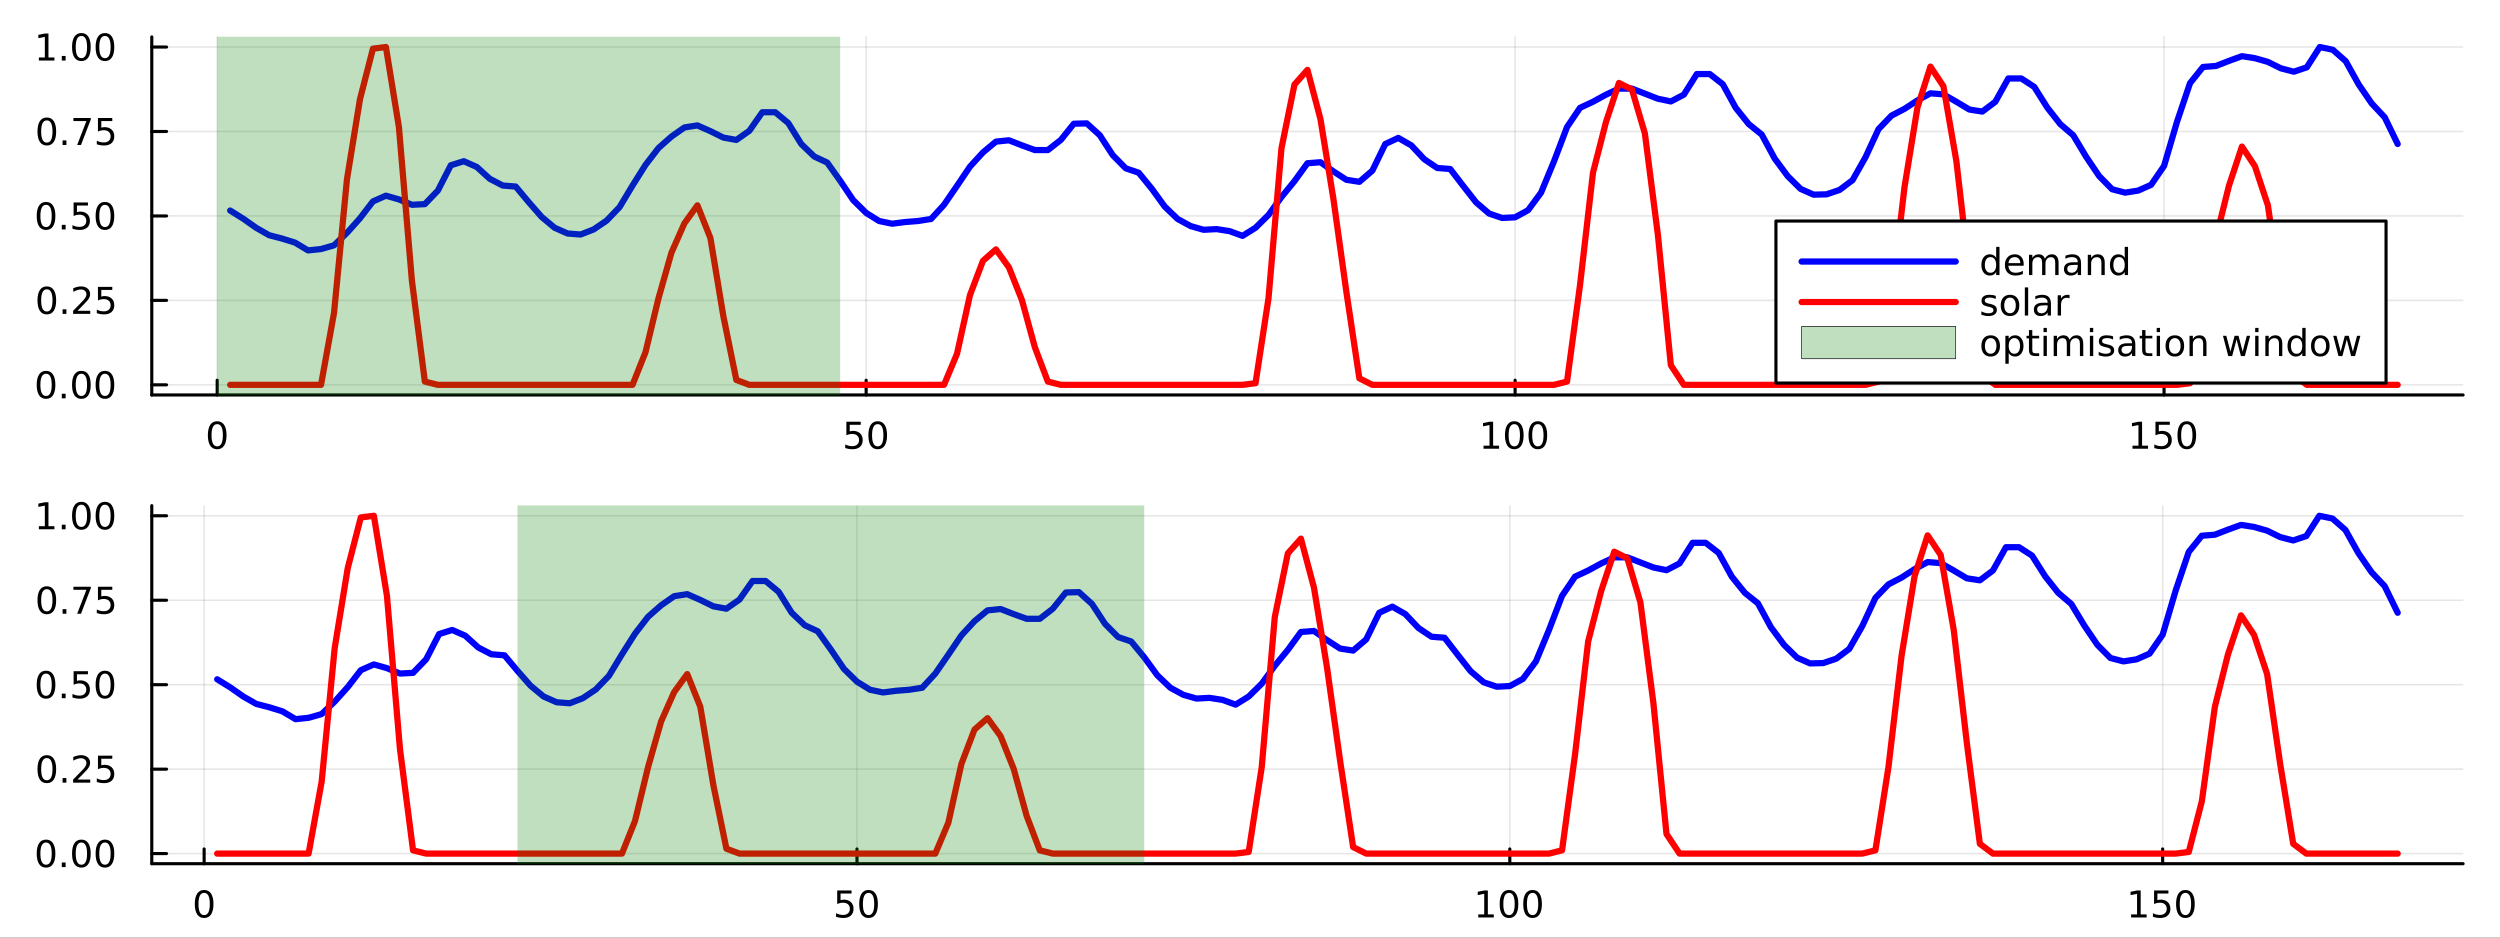 <?xml version="1.0" encoding="utf-8"?>
<svg xmlns="http://www.w3.org/2000/svg" xmlns:xlink="http://www.w3.org/1999/xlink" width="800" height="300" viewBox="0 0 3200 1200">
<rect x="0" y="0" width="3200" height="1200" fill="#333333" stroke="none"/>
<defs>
  <clipPath id="clip750">
    <rect x="0" y="0" width="3200" height="1200"/>
  </clipPath>
</defs>
<path clip-path="url(#clip750)" d="M0 1200 L3200 1200 L3200 0 L0 0  Z" fill="#ffffff" fill-rule="evenodd" fill-opacity="1"/>
<defs>
  <clipPath id="clip751">
    <rect x="194" y="647" width="2959" height="459"/>
  </clipPath>
</defs>
<path clip-path="url(#clip750)" d="M194.274 505.568 L3152.76 505.568 L3152.76 47.244 L194.274 47.244  Z" fill="#ffffff" fill-rule="evenodd" fill-opacity="1"/>
<defs>
  <clipPath id="clip752">
    <rect x="194" y="47" width="2959" height="459"/>
  </clipPath>
</defs>
<polyline clip-path="url(#clip752)" style="stroke:#000000; stroke-linecap:round; stroke-linejoin:round; stroke-width:2; stroke-opacity:0.1; fill:none" points="278.005,505.568 278.005,47.244 "/>
<polyline clip-path="url(#clip752)" style="stroke:#000000; stroke-linecap:round; stroke-linejoin:round; stroke-width:2; stroke-opacity:0.1; fill:none" points="1108.67,505.568 1108.67,47.244 "/>
<polyline clip-path="url(#clip752)" style="stroke:#000000; stroke-linecap:round; stroke-linejoin:round; stroke-width:2; stroke-opacity:0.1; fill:none" points="1939.33,505.568 1939.33,47.244 "/>
<polyline clip-path="url(#clip752)" style="stroke:#000000; stroke-linecap:round; stroke-linejoin:round; stroke-width:2; stroke-opacity:0.1; fill:none" points="2769.99,505.568 2769.99,47.244 "/>
<polyline clip-path="url(#clip752)" style="stroke:#000000; stroke-linecap:round; stroke-linejoin:round; stroke-width:2; stroke-opacity:0.1; fill:none" points="194.274,492.596 3152.76,492.596 "/>
<polyline clip-path="url(#clip752)" style="stroke:#000000; stroke-linecap:round; stroke-linejoin:round; stroke-width:2; stroke-opacity:0.1; fill:none" points="194.274,384.501 3152.76,384.501 "/>
<polyline clip-path="url(#clip752)" style="stroke:#000000; stroke-linecap:round; stroke-linejoin:round; stroke-width:2; stroke-opacity:0.1; fill:none" points="194.274,276.406 3152.76,276.406 "/>
<polyline clip-path="url(#clip752)" style="stroke:#000000; stroke-linecap:round; stroke-linejoin:round; stroke-width:2; stroke-opacity:0.1; fill:none" points="194.274,168.311 3152.76,168.311 "/>
<polyline clip-path="url(#clip752)" style="stroke:#000000; stroke-linecap:round; stroke-linejoin:round; stroke-width:2; stroke-opacity:0.1; fill:none" points="194.274,60.215 3152.76,60.215 "/>
<polyline clip-path="url(#clip750)" style="stroke:#000000; stroke-linecap:round; stroke-linejoin:round; stroke-width:4; stroke-opacity:1; fill:none" points="194.274,505.568 3152.76,505.568 "/>
<polyline clip-path="url(#clip750)" style="stroke:#000000; stroke-linecap:round; stroke-linejoin:round; stroke-width:4; stroke-opacity:1; fill:none" points="278.005,505.568 278.005,486.67 "/>
<polyline clip-path="url(#clip750)" style="stroke:#000000; stroke-linecap:round; stroke-linejoin:round; stroke-width:4; stroke-opacity:1; fill:none" points="1108.67,505.568 1108.67,486.67 "/>
<polyline clip-path="url(#clip750)" style="stroke:#000000; stroke-linecap:round; stroke-linejoin:round; stroke-width:4; stroke-opacity:1; fill:none" points="1939.33,505.568 1939.33,486.67 "/>
<polyline clip-path="url(#clip750)" style="stroke:#000000; stroke-linecap:round; stroke-linejoin:round; stroke-width:4; stroke-opacity:1; fill:none" points="2769.99,505.568 2769.99,486.67 "/>
<path clip-path="url(#clip750)" d="M278.005 542.887 Q274.394 542.887 272.565 546.451 Q270.759 549.993 270.759 557.123 Q270.759 564.229 272.565 567.794 Q274.394 571.335 278.005 571.335 Q281.639 571.335 283.444 567.794 Q285.273 564.229 285.273 557.123 Q285.273 549.993 283.444 546.451 Q281.639 542.887 278.005 542.887 M278.005 539.183 Q283.815 539.183 286.87 543.789 Q289.949 548.373 289.949 557.123 Q289.949 565.849 286.87 570.456 Q283.815 575.039 278.005 575.039 Q272.194 575.039 269.116 570.456 Q266.06 565.849 266.06 557.123 Q266.06 548.373 269.116 543.789 Q272.194 539.183 278.005 539.183 Z" fill="#000000" fill-rule="nonzero" fill-opacity="1" /><path clip-path="url(#clip750)" d="M1083.36 539.808 L1101.72 539.808 L1101.72 543.743 L1087.65 543.743 L1087.65 552.215 Q1088.67 551.868 1089.68 551.706 Q1090.7 551.521 1091.72 551.521 Q1097.51 551.521 1100.89 554.692 Q1104.27 557.863 1104.27 563.28 Q1104.27 568.859 1100.8 571.96 Q1097.32 575.039 1091 575.039 Q1088.83 575.039 1086.56 574.669 Q1084.31 574.298 1081.91 573.558 L1081.91 568.859 Q1083.99 569.993 1086.21 570.548 Q1088.43 571.104 1090.91 571.104 Q1094.92 571.104 1097.25 568.998 Q1099.59 566.891 1099.59 563.28 Q1099.59 559.669 1097.25 557.562 Q1094.92 555.456 1090.91 555.456 Q1089.04 555.456 1087.16 555.873 Q1085.31 556.289 1083.36 557.169 L1083.36 539.808 Z" fill="#000000" fill-rule="nonzero" fill-opacity="1" /><path clip-path="url(#clip750)" d="M1123.48 542.887 Q1119.87 542.887 1118.04 546.451 Q1116.23 549.993 1116.23 557.123 Q1116.23 564.229 1118.04 567.794 Q1119.87 571.335 1123.48 571.335 Q1127.11 571.335 1128.92 567.794 Q1130.75 564.229 1130.75 557.123 Q1130.75 549.993 1128.92 546.451 Q1127.11 542.887 1123.48 542.887 M1123.48 539.183 Q1129.29 539.183 1132.35 543.789 Q1135.42 548.373 1135.42 557.123 Q1135.42 565.849 1132.35 570.456 Q1129.29 575.039 1123.48 575.039 Q1117.67 575.039 1114.59 570.456 Q1111.54 565.849 1111.54 557.123 Q1111.54 548.373 1114.59 543.789 Q1117.67 539.183 1123.48 539.183 Z" fill="#000000" fill-rule="nonzero" fill-opacity="1" /><path clip-path="url(#clip750)" d="M1898.93 570.433 L1906.57 570.433 L1906.57 544.067 L1898.26 545.734 L1898.26 541.475 L1906.53 539.808 L1911.2 539.808 L1911.2 570.433 L1918.84 570.433 L1918.84 574.368 L1898.93 574.368 L1898.93 570.433 Z" fill="#000000" fill-rule="nonzero" fill-opacity="1" /><path clip-path="url(#clip750)" d="M1938.28 542.887 Q1934.67 542.887 1932.84 546.451 Q1931.04 549.993 1931.04 557.123 Q1931.04 564.229 1932.84 567.794 Q1934.67 571.335 1938.28 571.335 Q1941.92 571.335 1943.72 567.794 Q1945.55 564.229 1945.55 557.123 Q1945.55 549.993 1943.72 546.451 Q1941.92 542.887 1938.28 542.887 M1938.28 539.183 Q1944.09 539.183 1947.15 543.789 Q1950.23 548.373 1950.23 557.123 Q1950.23 565.849 1947.15 570.456 Q1944.09 575.039 1938.28 575.039 Q1932.47 575.039 1929.4 570.456 Q1926.34 565.849 1926.34 557.123 Q1926.34 548.373 1929.4 543.789 Q1932.47 539.183 1938.28 539.183 Z" fill="#000000" fill-rule="nonzero" fill-opacity="1" /><path clip-path="url(#clip750)" d="M1968.45 542.887 Q1964.84 542.887 1963.01 546.451 Q1961.2 549.993 1961.2 557.123 Q1961.2 564.229 1963.01 567.794 Q1964.84 571.335 1968.45 571.335 Q1972.08 571.335 1973.89 567.794 Q1975.72 564.229 1975.72 557.123 Q1975.72 549.993 1973.89 546.451 Q1972.08 542.887 1968.45 542.887 M1968.45 539.183 Q1974.26 539.183 1977.31 543.789 Q1980.39 548.373 1980.39 557.123 Q1980.39 565.849 1977.31 570.456 Q1974.26 575.039 1968.45 575.039 Q1962.64 575.039 1959.56 570.456 Q1956.5 565.849 1956.5 557.123 Q1956.5 548.373 1959.56 543.789 Q1962.64 539.183 1968.45 539.183 Z" fill="#000000" fill-rule="nonzero" fill-opacity="1" /><path clip-path="url(#clip750)" d="M2729.59 570.433 L2737.23 570.433 L2737.23 544.067 L2728.92 545.734 L2728.92 541.475 L2737.19 539.808 L2741.86 539.808 L2741.86 570.433 L2749.5 570.433 L2749.5 574.368 L2729.59 574.368 L2729.59 570.433 Z" fill="#000000" fill-rule="nonzero" fill-opacity="1" /><path clip-path="url(#clip750)" d="M2758.99 539.808 L2777.35 539.808 L2777.35 543.743 L2763.27 543.743 L2763.27 552.215 Q2764.29 551.868 2765.31 551.706 Q2766.33 551.521 2767.35 551.521 Q2773.14 551.521 2776.52 554.692 Q2779.89 557.863 2779.89 563.28 Q2779.89 568.859 2776.42 571.96 Q2772.95 575.039 2766.63 575.039 Q2764.45 575.039 2762.19 574.669 Q2759.94 574.298 2757.53 573.558 L2757.53 568.859 Q2759.62 569.993 2761.84 570.548 Q2764.06 571.104 2766.54 571.104 Q2770.54 571.104 2772.88 568.998 Q2775.22 566.891 2775.22 563.28 Q2775.22 559.669 2772.88 557.562 Q2770.54 555.456 2766.54 555.456 Q2764.66 555.456 2762.79 555.873 Q2760.94 556.289 2758.99 557.169 L2758.99 539.808 Z" fill="#000000" fill-rule="nonzero" fill-opacity="1" /><path clip-path="url(#clip750)" d="M2799.11 542.887 Q2795.5 542.887 2793.67 546.451 Q2791.86 549.993 2791.86 557.123 Q2791.86 564.229 2793.67 567.794 Q2795.5 571.335 2799.11 571.335 Q2802.74 571.335 2804.55 567.794 Q2806.38 564.229 2806.38 557.123 Q2806.38 549.993 2804.55 546.451 Q2802.74 542.887 2799.11 542.887 M2799.11 539.183 Q2804.92 539.183 2807.97 543.789 Q2811.05 548.373 2811.05 557.123 Q2811.05 565.849 2807.97 570.456 Q2804.92 575.039 2799.11 575.039 Q2793.3 575.039 2790.22 570.456 Q2787.16 565.849 2787.16 557.123 Q2787.16 548.373 2790.22 543.789 Q2793.3 539.183 2799.11 539.183 Z" fill="#000000" fill-rule="nonzero" fill-opacity="1" /><polyline clip-path="url(#clip750)" style="stroke:#000000; stroke-linecap:round; stroke-linejoin:round; stroke-width:4; stroke-opacity:1; fill:none" points="194.274,505.568 194.274,47.244 "/>
<polyline clip-path="url(#clip750)" style="stroke:#000000; stroke-linecap:round; stroke-linejoin:round; stroke-width:4; stroke-opacity:1; fill:none" points="194.274,492.596 213.172,492.596 "/>
<polyline clip-path="url(#clip750)" style="stroke:#000000; stroke-linecap:round; stroke-linejoin:round; stroke-width:4; stroke-opacity:1; fill:none" points="194.274,384.501 213.172,384.501 "/>
<polyline clip-path="url(#clip750)" style="stroke:#000000; stroke-linecap:round; stroke-linejoin:round; stroke-width:4; stroke-opacity:1; fill:none" points="194.274,276.406 213.172,276.406 "/>
<polyline clip-path="url(#clip750)" style="stroke:#000000; stroke-linecap:round; stroke-linejoin:round; stroke-width:4; stroke-opacity:1; fill:none" points="194.274,168.311 213.172,168.311 "/>
<polyline clip-path="url(#clip750)" style="stroke:#000000; stroke-linecap:round; stroke-linejoin:round; stroke-width:4; stroke-opacity:1; fill:none" points="194.274,60.215 213.172,60.215 "/>
<path clip-path="url(#clip750)" d="M58.937 478.395 Q55.325 478.395 53.497 481.96 Q51.691 485.502 51.691 492.631 Q51.691 499.738 53.497 503.302 Q55.325 506.844 58.937 506.844 Q62.571 506.844 64.376 503.302 Q66.205 499.738 66.205 492.631 Q66.205 485.502 64.376 481.96 Q62.571 478.395 58.937 478.395 M58.937 474.691 Q64.747 474.691 67.802 479.298 Q70.881 483.881 70.881 492.631 Q70.881 501.358 67.802 505.964 Q64.747 510.548 58.937 510.548 Q53.126 510.548 50.048 505.964 Q46.992 501.358 46.992 492.631 Q46.992 483.881 50.048 479.298 Q53.126 474.691 58.937 474.691 Z" fill="#000000" fill-rule="nonzero" fill-opacity="1" /><path clip-path="url(#clip750)" d="M79.098 503.997 L83.983 503.997 L83.983 509.876 L79.098 509.876 L79.098 503.997 Z" fill="#000000" fill-rule="nonzero" fill-opacity="1" /><path clip-path="url(#clip750)" d="M104.168 478.395 Q100.557 478.395 98.728 481.96 Q96.922 485.502 96.922 492.631 Q96.922 499.738 98.728 503.302 Q100.557 506.844 104.168 506.844 Q107.802 506.844 109.608 503.302 Q111.436 499.738 111.436 492.631 Q111.436 485.502 109.608 481.96 Q107.802 478.395 104.168 478.395 M104.168 474.691 Q109.978 474.691 113.033 479.298 Q116.112 483.881 116.112 492.631 Q116.112 501.358 113.033 505.964 Q109.978 510.548 104.168 510.548 Q98.358 510.548 95.279 505.964 Q92.223 501.358 92.223 492.631 Q92.223 483.881 95.279 479.298 Q98.358 474.691 104.168 474.691 Z" fill="#000000" fill-rule="nonzero" fill-opacity="1" /><path clip-path="url(#clip750)" d="M134.33 478.395 Q130.719 478.395 128.89 481.96 Q127.084 485.502 127.084 492.631 Q127.084 499.738 128.89 503.302 Q130.719 506.844 134.33 506.844 Q137.964 506.844 139.769 503.302 Q141.598 499.738 141.598 492.631 Q141.598 485.502 139.769 481.96 Q137.964 478.395 134.33 478.395 M134.33 474.691 Q140.14 474.691 143.195 479.298 Q146.274 483.881 146.274 492.631 Q146.274 501.358 143.195 505.964 Q140.14 510.548 134.33 510.548 Q128.519 510.548 125.441 505.964 Q122.385 501.358 122.385 492.631 Q122.385 483.881 125.441 479.298 Q128.519 474.691 134.33 474.691 Z" fill="#000000" fill-rule="nonzero" fill-opacity="1" /><path clip-path="url(#clip750)" d="M59.932 370.3 Q56.321 370.3 54.492 373.865 Q52.687 377.406 52.687 384.536 Q52.687 391.642 54.492 395.207 Q56.321 398.749 59.932 398.749 Q63.566 398.749 65.372 395.207 Q67.2 391.642 67.2 384.536 Q67.2 377.406 65.372 373.865 Q63.566 370.3 59.932 370.3 M59.932 366.596 Q65.742 366.596 68.798 371.203 Q71.876 375.786 71.876 384.536 Q71.876 393.263 68.798 397.869 Q65.742 402.453 59.932 402.453 Q54.122 402.453 51.043 397.869 Q47.987 393.263 47.987 384.536 Q47.987 375.786 51.043 371.203 Q54.122 366.596 59.932 366.596 Z" fill="#000000" fill-rule="nonzero" fill-opacity="1" /><path clip-path="url(#clip750)" d="M80.094 395.902 L84.978 395.902 L84.978 401.781 L80.094 401.781 L80.094 395.902 Z" fill="#000000" fill-rule="nonzero" fill-opacity="1" /><path clip-path="url(#clip750)" d="M99.191 397.846 L115.51 397.846 L115.51 401.781 L93.566 401.781 L93.566 397.846 Q96.228 395.091 100.811 390.462 Q105.418 385.809 106.598 384.466 Q108.844 381.943 109.723 380.207 Q110.626 378.448 110.626 376.758 Q110.626 374.004 108.682 372.267 Q106.76 370.531 103.658 370.531 Q101.459 370.531 99.006 371.295 Q96.575 372.059 93.797 373.61 L93.797 368.888 Q96.621 367.754 99.075 367.175 Q101.529 366.596 103.566 366.596 Q108.936 366.596 112.131 369.281 Q115.325 371.967 115.325 376.457 Q115.325 378.587 114.515 380.508 Q113.728 382.406 111.621 384.999 Q111.043 385.67 107.941 388.888 Q104.839 392.082 99.191 397.846 Z" fill="#000000" fill-rule="nonzero" fill-opacity="1" /><path clip-path="url(#clip750)" d="M125.371 367.221 L143.728 367.221 L143.728 371.156 L129.654 371.156 L129.654 379.629 Q130.672 379.281 131.691 379.119 Q132.709 378.934 133.728 378.934 Q139.515 378.934 142.894 382.105 Q146.274 385.277 146.274 390.693 Q146.274 396.272 142.802 399.374 Q139.33 402.453 133.01 402.453 Q130.834 402.453 128.566 402.082 Q126.32 401.712 123.913 400.971 L123.913 396.272 Q125.996 397.406 128.219 397.962 Q130.441 398.517 132.918 398.517 Q136.922 398.517 139.26 396.411 Q141.598 394.304 141.598 390.693 Q141.598 387.082 139.26 384.976 Q136.922 382.869 132.918 382.869 Q131.043 382.869 129.168 383.286 Q127.316 383.703 125.371 384.582 L125.371 367.221 Z" fill="#000000" fill-rule="nonzero" fill-opacity="1" /><path clip-path="url(#clip750)" d="M58.937 262.205 Q55.325 262.205 53.497 265.769 Q51.691 269.311 51.691 276.441 Q51.691 283.547 53.497 287.112 Q55.325 290.654 58.937 290.654 Q62.571 290.654 64.376 287.112 Q66.205 283.547 66.205 276.441 Q66.205 269.311 64.376 265.769 Q62.571 262.205 58.937 262.205 M58.937 258.501 Q64.747 258.501 67.802 263.107 Q70.881 267.691 70.881 276.441 Q70.881 285.168 67.802 289.774 Q64.747 294.357 58.937 294.357 Q53.126 294.357 50.048 289.774 Q46.992 285.168 46.992 276.441 Q46.992 267.691 50.048 263.107 Q53.126 258.501 58.937 258.501 Z" fill="#000000" fill-rule="nonzero" fill-opacity="1" /><path clip-path="url(#clip750)" d="M79.098 287.806 L83.983 287.806 L83.983 293.686 L79.098 293.686 L79.098 287.806 Z" fill="#000000" fill-rule="nonzero" fill-opacity="1" /><path clip-path="url(#clip750)" d="M94.214 259.126 L112.57 259.126 L112.57 263.061 L98.496 263.061 L98.496 271.533 Q99.515 271.186 100.534 271.024 Q101.552 270.839 102.571 270.839 Q108.358 270.839 111.737 274.01 Q115.117 277.181 115.117 282.598 Q115.117 288.177 111.645 291.279 Q108.172 294.357 101.853 294.357 Q99.677 294.357 97.409 293.987 Q95.163 293.617 92.756 292.876 L92.756 288.177 Q94.839 289.311 97.061 289.867 Q99.284 290.422 101.76 290.422 Q105.765 290.422 108.103 288.316 Q110.441 286.209 110.441 282.598 Q110.441 278.987 108.103 276.881 Q105.765 274.774 101.76 274.774 Q99.885 274.774 98.01 275.191 Q96.159 275.607 94.214 276.487 L94.214 259.126 Z" fill="#000000" fill-rule="nonzero" fill-opacity="1" /><path clip-path="url(#clip750)" d="M134.33 262.205 Q130.719 262.205 128.89 265.769 Q127.084 269.311 127.084 276.441 Q127.084 283.547 128.89 287.112 Q130.719 290.654 134.33 290.654 Q137.964 290.654 139.769 287.112 Q141.598 283.547 141.598 276.441 Q141.598 269.311 139.769 265.769 Q137.964 262.205 134.33 262.205 M134.33 258.501 Q140.14 258.501 143.195 263.107 Q146.274 267.691 146.274 276.441 Q146.274 285.168 143.195 289.774 Q140.14 294.357 134.33 294.357 Q128.519 294.357 125.441 289.774 Q122.385 285.168 122.385 276.441 Q122.385 267.691 125.441 263.107 Q128.519 258.501 134.33 258.501 Z" fill="#000000" fill-rule="nonzero" fill-opacity="1" /><path clip-path="url(#clip750)" d="M59.932 154.109 Q56.321 154.109 54.492 157.674 Q52.687 161.216 52.687 168.345 Q52.687 175.452 54.492 179.017 Q56.321 182.558 59.932 182.558 Q63.566 182.558 65.372 179.017 Q67.2 175.452 67.2 168.345 Q67.2 161.216 65.372 157.674 Q63.566 154.109 59.932 154.109 M59.932 150.406 Q65.742 150.406 68.798 155.012 Q71.876 159.596 71.876 168.345 Q71.876 177.072 68.798 181.679 Q65.742 186.262 59.932 186.262 Q54.122 186.262 51.043 181.679 Q47.987 177.072 47.987 168.345 Q47.987 159.596 51.043 155.012 Q54.122 150.406 59.932 150.406 Z" fill="#000000" fill-rule="nonzero" fill-opacity="1" /><path clip-path="url(#clip750)" d="M80.094 179.711 L84.978 179.711 L84.978 185.591 L80.094 185.591 L80.094 179.711 Z" fill="#000000" fill-rule="nonzero" fill-opacity="1" /><path clip-path="url(#clip750)" d="M93.983 151.031 L116.205 151.031 L116.205 153.021 L103.658 185.591 L98.774 185.591 L110.58 154.966 L93.983 154.966 L93.983 151.031 Z" fill="#000000" fill-rule="nonzero" fill-opacity="1" /><path clip-path="url(#clip750)" d="M125.371 151.031 L143.728 151.031 L143.728 154.966 L129.654 154.966 L129.654 163.438 Q130.672 163.091 131.691 162.929 Q132.709 162.744 133.728 162.744 Q139.515 162.744 142.894 165.915 Q146.274 169.086 146.274 174.503 Q146.274 180.082 142.802 183.183 Q139.33 186.262 133.01 186.262 Q130.834 186.262 128.566 185.892 Q126.32 185.521 123.913 184.781 L123.913 180.082 Q125.996 181.216 128.219 181.771 Q130.441 182.327 132.918 182.327 Q136.922 182.327 139.26 180.22 Q141.598 178.114 141.598 174.503 Q141.598 170.892 139.26 168.785 Q136.922 166.679 132.918 166.679 Q131.043 166.679 129.168 167.095 Q127.316 167.512 125.371 168.392 L125.371 151.031 Z" fill="#000000" fill-rule="nonzero" fill-opacity="1" /><path clip-path="url(#clip750)" d="M49.747 73.56 L57.386 73.56 L57.386 47.195 L49.075 48.861 L49.075 44.602 L57.339 42.935 L62.015 42.935 L62.015 73.56 L69.654 73.56 L69.654 77.496 L49.747 77.496 L49.747 73.56 Z" fill="#000000" fill-rule="nonzero" fill-opacity="1" /><path clip-path="url(#clip750)" d="M79.098 71.616 L83.983 71.616 L83.983 77.496 L79.098 77.496 L79.098 71.616 Z" fill="#000000" fill-rule="nonzero" fill-opacity="1" /><path clip-path="url(#clip750)" d="M104.168 46.014 Q100.557 46.014 98.728 49.579 Q96.922 53.121 96.922 60.25 Q96.922 67.357 98.728 70.921 Q100.557 74.463 104.168 74.463 Q107.802 74.463 109.608 70.921 Q111.436 67.357 111.436 60.25 Q111.436 53.121 109.608 49.579 Q107.802 46.014 104.168 46.014 M104.168 42.31 Q109.978 42.31 113.033 46.917 Q116.112 51.5 116.112 60.25 Q116.112 68.977 113.033 73.584 Q109.978 78.167 104.168 78.167 Q98.358 78.167 95.279 73.584 Q92.223 68.977 92.223 60.25 Q92.223 51.5 95.279 46.917 Q98.358 42.31 104.168 42.31 Z" fill="#000000" fill-rule="nonzero" fill-opacity="1" /><path clip-path="url(#clip750)" d="M134.33 46.014 Q130.719 46.014 128.89 49.579 Q127.084 53.121 127.084 60.25 Q127.084 67.357 128.89 70.921 Q130.719 74.463 134.33 74.463 Q137.964 74.463 139.769 70.921 Q141.598 67.357 141.598 60.25 Q141.598 53.121 139.769 49.579 Q137.964 46.014 134.33 46.014 M134.33 42.31 Q140.14 42.31 143.195 46.917 Q146.274 51.5 146.274 60.25 Q146.274 68.977 143.195 73.584 Q140.14 78.167 134.33 78.167 Q128.519 78.167 125.441 73.584 Q122.385 68.977 122.385 60.25 Q122.385 51.5 125.441 46.917 Q128.519 42.31 134.33 42.31 Z" fill="#000000" fill-rule="nonzero" fill-opacity="1" /><polyline clip-path="url(#clip752)" style="stroke:#0000ff; stroke-linecap:round; stroke-linejoin:round; stroke-width:8; stroke-opacity:1; fill:none" points="294.618,269.488 311.231,279.865 327.844,291.539 344.457,301.052 361.071,305.376 377.684,310.564 394.297,320.509 410.91,318.779 427.524,314.023 444.137,298.025 460.75,279.433 477.363,257.814 493.976,250.463 510.59,255.219 527.203,262.137 543.816,261.273 560.429,243.977 577.043,211.549 593.656,206.36 610.269,213.711 626.882,228.844 643.495,237.492 660.109,238.789 676.722,258.678 693.335,277.703 709.948,291.539 726.562,298.89 743.175,300.187 759.788,293.701 776.401,282.459 793.014,265.164 809.628,237.492 826.241,211.116 842.854,189.497 859.467,174.796 876.08,163.122 892.694,160.528 909.307,167.878 925.92,176.094 942.533,179.12 959.147,167.446 975.76,143.665 992.373,143.665 1008.99,157.501 1025.6,184.309 1042.21,200.307 1058.83,208.09 1075.44,231.438 1092.05,256.084 1108.67,272.515 1125.28,282.892 1141.89,286.351 1158.51,284.189 1175.12,282.892 1191.73,280.297 1208.34,262.137 1224.96,237.924 1241.57,213.278 1258.18,195.118 1274.8,181.282 1291.41,179.553 1308.02,186.038 1324.64,192.092 1341.25,192.092 1357.86,179.12 1374.48,158.366 1391.09,157.934 1407.7,173.067 1424.32,198.577 1440.93,215.44 1457.54,221.061 1474.16,241.383 1490.77,264.299 1507.38,280.297 1524,289.377 1540.61,294.134 1557.22,293.269 1573.84,295.863 1590.45,301.916 1607.06,291.539 1623.68,275.109 1640.29,252.193 1656.9,231.871 1673.51,208.955 1690.13,207.657 1706.74,219.332 1723.35,230.141 1739.97,232.736 1756.58,218.467 1773.19,184.309 1789.81,176.526 1806.42,186.038 1823.03,203.766 1839.65,215.008 1856.26,216.305 1872.87,237.924 1889.49,259.111 1906.1,273.379 1922.71,279 1939.33,278.136 1955.94,269.056 1972.55,246.572 1989.17,206.36 2005.78,162.69 2022.39,138.044 2039.01,130.261 2055.62,121.181 2072.23,113.398 2088.85,113.398 2105.46,119.884 2122.07,126.37 2138.69,129.829 2155.3,121.181 2171.91,94.806 2188.52,94.806 2205.14,107.777 2221.75,138.044 2238.36,158.798 2254.98,172.202 2271.59,202.901 2288.2,225.385 2304.82,241.816 2321.43,249.166 2338.04,248.734 2354.66,243.113 2371.27,230.574 2387.88,201.172 2404.5,165.284 2421.11,147.989 2437.72,139.341 2454.34,128.532 2470.95,119.452 2487.56,120.749 2504.18,130.261 2520.79,140.206 2537.4,142.8 2554.02,130.261 2570.63,100.427 2587.24,100.427 2603.86,111.236 2620.47,137.612 2637.08,158.798 2653.69,173.067 2670.31,200.739 2686.92,225.385 2703.53,242.248 2720.15,246.572 2736.76,243.977 2753.37,236.627 2769.99,212.414 2786.6,155.772 2803.21,106.48 2819.83,85.726 2836.44,84.429 2853.05,77.943 2869.67,71.89 2886.28,74.484 2902.89,79.24 2919.51,87.456 2936.12,91.779 2952.73,86.158 2969.35,60.215 2985.96,63.675 3002.57,78.376 3019.19,108.21 3035.8,132.423 3052.41,150.151 3069.03,184.309 "/>
<polyline clip-path="url(#clip752)" style="stroke:#ff0000; stroke-linecap:round; stroke-linejoin:round; stroke-width:8; stroke-opacity:1; fill:none" points="294.618,492.596 311.231,492.596 327.844,492.596 344.457,492.596 361.071,492.596 377.684,492.596 394.297,492.596 410.91,492.596 427.524,400.689 444.137,229.408 460.75,127.057 477.363,62.304 493.976,60.215 510.59,162.567 527.203,358.913 543.816,488.419 560.429,492.596 577.043,492.596 593.656,492.596 610.269,492.596 626.882,492.596 643.495,492.596 660.109,492.596 676.722,492.596 693.335,492.596 709.948,492.596 726.562,492.596 743.175,492.596 759.788,492.596 776.401,492.596 793.014,492.596 809.628,492.596 826.241,450.821 842.854,381.89 859.467,323.404 876.08,285.806 892.694,262.829 909.307,304.605 925.92,404.867 942.533,486.33 959.147,492.596 975.76,492.596 992.373,492.596 1008.99,492.596 1025.6,492.596 1042.21,492.596 1058.83,492.596 1075.44,492.596 1092.05,492.596 1108.67,492.596 1125.28,492.596 1141.89,492.596 1158.51,492.596 1175.12,492.596 1191.73,492.596 1208.34,492.596 1224.96,452.909 1241.57,377.713 1258.18,333.848 1274.8,319.226 1291.41,342.203 1308.02,383.979 1324.64,444.554 1341.25,488.419 1357.86,492.596 1374.48,492.596 1391.09,492.596 1407.7,492.596 1424.32,492.596 1440.93,492.596 1457.54,492.596 1474.16,492.596 1490.77,492.596 1507.38,492.596 1524,492.596 1540.61,492.596 1557.22,492.596 1573.84,492.596 1590.45,492.596 1607.06,490.508 1623.68,381.89 1640.29,189.721 1656.9,108.258 1673.51,89.459 1690.13,152.123 1706.74,254.474 1723.35,373.535 1739.97,484.241 1756.58,492.596 1773.19,492.596 1789.81,492.596 1806.42,492.596 1823.03,492.596 1839.65,492.596 1856.26,492.596 1872.87,492.596 1889.49,492.596 1906.1,492.596 1922.71,492.596 1939.33,492.596 1955.94,492.596 1972.55,492.596 1989.17,492.596 2005.78,488.419 2022.39,365.18 2039.01,221.053 2055.62,156.3 2072.23,106.169 2088.85,114.524 2105.46,170.922 2122.07,300.427 2138.69,467.531 2155.3,492.596 2171.91,492.596 2188.52,492.596 2205.14,492.596 2221.75,492.596 2238.36,492.596 2254.98,492.596 2271.59,492.596 2288.2,492.596 2304.82,492.596 2321.43,492.596 2338.04,492.596 2354.66,492.596 2371.27,492.596 2387.88,492.596 2404.5,488.419 2421.11,381.89 2437.72,239.852 2454.34,137.501 2470.95,85.281 2487.56,110.347 2504.18,206.431 2520.79,350.558 2537.4,480.064 2554.02,492.596 2570.63,492.596 2587.24,492.596 2603.86,492.596 2620.47,492.596 2637.08,492.596 2653.69,492.596 2670.31,492.596 2686.92,492.596 2703.53,492.596 2720.15,492.596 2736.76,492.596 2753.37,492.596 2769.99,492.596 2786.6,492.596 2803.21,490.508 2819.83,425.755 2836.44,304.605 2853.05,237.763 2869.67,187.632 2886.28,212.698 2902.89,262.829 2919.51,377.713 2936.12,480.064 2952.73,492.596 2969.35,492.596 2985.96,492.596 3002.57,492.596 3019.19,492.596 3035.8,492.596 3052.41,492.596 3069.03,492.596 "/>
<path clip-path="url(#clip752)" d="M278.005 963.892 L278.005 -411.08 L1075.44 -411.08 L1075.44 963.892 L278.005 963.892  Z" fill="#008000" fill-rule="evenodd" fill-opacity="0.25"/>
<polyline clip-path="url(#clip752)" style="stroke:#000000; stroke-linecap:round; stroke-linejoin:round; stroke-width:0; stroke-opacity:0.25; fill:none" points="278.005,963.892 278.005,-411.08 1075.44,-411.08 1075.44,963.892 278.005,963.892 "/>
<path clip-path="url(#clip750)" d="M2273.2 490.29 L3054.14 490.29 L3054.14 282.93 L2273.2 282.93  Z" fill="#ffffff" fill-rule="evenodd" fill-opacity="1"/>
<polyline clip-path="url(#clip750)" style="stroke:#000000; stroke-linecap:round; stroke-linejoin:round; stroke-width:4; stroke-opacity:1; fill:none" points="2273.2,490.29 3054.14,490.29 3054.14,282.93 2273.2,282.93 2273.2,490.29 "/>
<polyline clip-path="url(#clip750)" style="stroke:#0000ff; stroke-linecap:round; stroke-linejoin:round; stroke-width:8; stroke-opacity:1; fill:none" points="2306.07,334.77 2503.31,334.77 "/>
<path clip-path="url(#clip750)" d="M2555.09 330.06 L2555.09 316.032 L2559.35 316.032 L2559.35 352.05 L2555.09 352.05 L2555.09 348.162 Q2553.75 350.476 2551.69 351.611 Q2549.65 352.722 2546.78 352.722 Q2542.08 352.722 2539.12 348.972 Q2536.18 345.222 2536.18 339.111 Q2536.18 333 2539.12 329.25 Q2542.08 325.5 2546.78 325.5 Q2549.65 325.5 2551.69 326.634 Q2553.75 327.745 2555.09 330.06 M2540.58 339.111 Q2540.58 343.81 2542.5 346.495 Q2544.44 349.157 2547.82 349.157 Q2551.2 349.157 2553.15 346.495 Q2555.09 343.81 2555.09 339.111 Q2555.09 334.412 2553.15 331.75 Q2551.2 329.064 2547.82 329.064 Q2544.44 329.064 2542.5 331.75 Q2540.58 334.412 2540.58 339.111 Z" fill="#000000" fill-rule="nonzero" fill-opacity="1" /><path clip-path="url(#clip750)" d="M2590.3 338.023 L2590.3 340.106 L2570.71 340.106 Q2570.99 344.504 2573.35 346.819 Q2575.74 349.111 2579.97 349.111 Q2582.43 349.111 2584.72 348.509 Q2587.03 347.907 2589.3 346.703 L2589.3 350.731 Q2587.01 351.703 2584.6 352.212 Q2582.2 352.722 2579.72 352.722 Q2573.52 352.722 2569.88 349.111 Q2566.27 345.5 2566.27 339.342 Q2566.27 332.976 2569.7 329.25 Q2573.15 325.5 2578.98 325.5 Q2584.21 325.5 2587.24 328.879 Q2590.3 332.236 2590.3 338.023 M2586.04 336.773 Q2585.99 333.277 2584.07 331.194 Q2582.17 329.111 2579.02 329.111 Q2575.46 329.111 2573.31 331.125 Q2571.18 333.138 2570.85 336.796 L2586.04 336.773 Z" fill="#000000" fill-rule="nonzero" fill-opacity="1" /><path clip-path="url(#clip750)" d="M2617.47 331.101 Q2619.07 328.231 2621.29 326.865 Q2623.52 325.5 2626.52 325.5 Q2630.58 325.5 2632.77 328.347 Q2634.97 331.171 2634.97 336.402 L2634.97 352.05 L2630.69 352.05 L2630.69 336.541 Q2630.69 332.814 2629.37 331.009 Q2628.05 329.203 2625.34 329.203 Q2622.03 329.203 2620.11 331.402 Q2618.19 333.601 2618.19 337.398 L2618.19 352.05 L2613.91 352.05 L2613.91 336.541 Q2613.91 332.791 2612.59 331.009 Q2611.27 329.203 2608.52 329.203 Q2605.25 329.203 2603.33 331.426 Q2601.41 333.625 2601.41 337.398 L2601.41 352.05 L2597.13 352.05 L2597.13 326.125 L2601.41 326.125 L2601.41 330.152 Q2602.87 327.768 2604.9 326.634 Q2606.94 325.5 2609.74 325.5 Q2612.57 325.5 2614.53 326.935 Q2616.52 328.37 2617.47 331.101 Z" fill="#000000" fill-rule="nonzero" fill-opacity="1" /><path clip-path="url(#clip750)" d="M2655.25 339.018 Q2650.09 339.018 2648.1 340.199 Q2646.11 341.379 2646.11 344.226 Q2646.11 346.495 2647.59 347.837 Q2649.09 349.157 2651.66 349.157 Q2655.2 349.157 2657.33 346.657 Q2659.49 344.134 2659.49 339.967 L2659.49 339.018 L2655.25 339.018 M2663.75 337.259 L2663.75 352.05 L2659.49 352.05 L2659.49 348.115 Q2658.03 350.476 2655.85 351.611 Q2653.68 352.722 2650.53 352.722 Q2646.55 352.722 2644.19 350.499 Q2641.85 348.254 2641.85 344.504 Q2641.85 340.129 2644.77 337.907 Q2647.71 335.685 2653.52 335.685 L2659.49 335.685 L2659.49 335.268 Q2659.49 332.328 2657.54 330.731 Q2655.62 329.111 2652.13 329.111 Q2649.9 329.111 2647.8 329.643 Q2645.69 330.176 2643.75 331.24 L2643.75 327.305 Q2646.08 326.402 2648.28 325.963 Q2650.48 325.5 2652.57 325.5 Q2658.19 325.5 2660.97 328.416 Q2663.75 331.333 2663.75 337.259 Z" fill="#000000" fill-rule="nonzero" fill-opacity="1" /><path clip-path="url(#clip750)" d="M2694.07 336.402 L2694.07 352.05 L2689.81 352.05 L2689.81 336.541 Q2689.81 332.861 2688.38 331.032 Q2686.94 329.203 2684.07 329.203 Q2680.62 329.203 2678.63 331.402 Q2676.64 333.601 2676.64 337.398 L2676.64 352.05 L2672.36 352.05 L2672.36 326.125 L2676.64 326.125 L2676.64 330.152 Q2678.17 327.814 2680.23 326.657 Q2682.31 325.5 2685.02 325.5 Q2689.49 325.5 2691.78 328.277 Q2694.07 331.032 2694.07 336.402 Z" fill="#000000" fill-rule="nonzero" fill-opacity="1" /><path clip-path="url(#clip750)" d="M2719.63 330.06 L2719.63 316.032 L2723.89 316.032 L2723.89 352.05 L2719.63 352.05 L2719.63 348.162 Q2718.28 350.476 2716.22 351.611 Q2714.19 352.722 2711.32 352.722 Q2706.62 352.722 2703.65 348.972 Q2700.71 345.222 2700.71 339.111 Q2700.71 333 2703.65 329.25 Q2706.62 325.5 2711.32 325.5 Q2714.19 325.5 2716.22 326.634 Q2718.28 327.745 2719.63 330.06 M2705.11 339.111 Q2705.11 343.81 2707.03 346.495 Q2708.98 349.157 2712.36 349.157 Q2715.74 349.157 2717.68 346.495 Q2719.63 343.81 2719.63 339.111 Q2719.63 334.412 2717.68 331.75 Q2715.74 329.064 2712.36 329.064 Q2708.98 329.064 2707.03 331.75 Q2705.11 334.412 2705.11 339.111 Z" fill="#000000" fill-rule="nonzero" fill-opacity="1" /><polyline clip-path="url(#clip750)" style="stroke:#ff0000; stroke-linecap:round; stroke-linejoin:round; stroke-width:8; stroke-opacity:1; fill:none" points="2306.07,386.61 2503.31,386.61 "/>
<path clip-path="url(#clip750)" d="M2554.6 378.729 L2554.6 382.756 Q2552.8 381.83 2550.85 381.367 Q2548.91 380.904 2546.83 380.904 Q2543.65 380.904 2542.06 381.877 Q2540.48 382.849 2540.48 384.793 Q2540.48 386.275 2541.62 387.131 Q2542.75 387.965 2546.18 388.728 L2547.64 389.053 Q2552.17 390.025 2554.07 391.807 Q2555.99 393.566 2555.99 396.738 Q2555.99 400.349 2553.12 402.455 Q2550.27 404.562 2545.28 404.562 Q2543.19 404.562 2540.92 404.145 Q2538.68 403.752 2536.18 402.941 L2536.18 398.543 Q2538.54 399.77 2540.83 400.395 Q2543.12 400.997 2545.37 400.997 Q2548.38 400.997 2550 399.978 Q2551.62 398.937 2551.62 397.062 Q2551.62 395.326 2550.44 394.4 Q2549.28 393.474 2545.32 392.617 L2543.84 392.27 Q2539.88 391.437 2538.12 389.724 Q2536.36 387.988 2536.36 384.978 Q2536.36 381.321 2538.96 379.33 Q2541.55 377.34 2546.32 377.34 Q2548.68 377.34 2550.76 377.687 Q2552.84 378.034 2554.6 378.729 Z" fill="#000000" fill-rule="nonzero" fill-opacity="1" /><path clip-path="url(#clip750)" d="M2572.82 380.951 Q2569.4 380.951 2567.4 383.636 Q2565.41 386.298 2565.41 390.951 Q2565.41 395.603 2567.38 398.289 Q2569.37 400.951 2572.82 400.951 Q2576.22 400.951 2578.21 398.265 Q2580.21 395.58 2580.21 390.951 Q2580.21 386.344 2578.21 383.659 Q2576.22 380.951 2572.82 380.951 M2572.82 377.34 Q2578.38 377.34 2581.55 380.951 Q2584.72 384.562 2584.72 390.951 Q2584.72 397.316 2581.55 400.951 Q2578.38 404.562 2572.82 404.562 Q2567.24 404.562 2564.07 400.951 Q2560.92 397.316 2560.92 390.951 Q2560.92 384.562 2564.07 380.951 Q2567.24 377.34 2572.82 377.34 Z" fill="#000000" fill-rule="nonzero" fill-opacity="1" /><path clip-path="url(#clip750)" d="M2591.78 367.872 L2596.04 367.872 L2596.04 403.89 L2591.78 403.89 L2591.78 367.872 Z" fill="#000000" fill-rule="nonzero" fill-opacity="1" /><path clip-path="url(#clip750)" d="M2616.73 390.858 Q2611.57 390.858 2609.58 392.039 Q2607.59 393.219 2607.59 396.066 Q2607.59 398.335 2609.07 399.677 Q2610.58 400.997 2613.15 400.997 Q2616.69 400.997 2618.82 398.497 Q2620.97 395.974 2620.97 391.807 L2620.97 390.858 L2616.73 390.858 M2625.23 389.099 L2625.23 403.89 L2620.97 403.89 L2620.97 399.955 Q2619.51 402.316 2617.33 403.451 Q2615.16 404.562 2612.01 404.562 Q2608.03 404.562 2605.67 402.339 Q2603.33 400.094 2603.33 396.344 Q2603.33 391.969 2606.25 389.747 Q2609.19 387.525 2615 387.525 L2620.97 387.525 L2620.97 387.108 Q2620.97 384.168 2619.02 382.571 Q2617.1 380.951 2613.61 380.951 Q2611.39 380.951 2609.28 381.483 Q2607.17 382.016 2605.23 383.08 L2605.23 379.145 Q2607.57 378.242 2609.77 377.803 Q2611.96 377.34 2614.05 377.34 Q2619.67 377.34 2622.45 380.256 Q2625.23 383.173 2625.23 389.099 Z" fill="#000000" fill-rule="nonzero" fill-opacity="1" /><path clip-path="url(#clip750)" d="M2649.02 381.946 Q2648.31 381.529 2647.45 381.344 Q2646.62 381.136 2645.6 381.136 Q2641.99 381.136 2640.04 383.497 Q2638.12 385.835 2638.12 390.233 L2638.12 403.89 L2633.84 403.89 L2633.84 377.965 L2638.12 377.965 L2638.12 381.992 Q2639.46 379.631 2641.62 378.497 Q2643.77 377.34 2646.85 377.34 Q2647.29 377.34 2647.82 377.409 Q2648.35 377.455 2649 377.571 L2649.02 381.946 Z" fill="#000000" fill-rule="nonzero" fill-opacity="1" /><path clip-path="url(#clip750)" d="M2306.07 459.186 L2503.31 459.186 L2503.31 417.714 L2306.07 417.714 L2306.07 459.186  Z" fill="#008000" fill-rule="evenodd" fill-opacity="0.25"/>
<polyline clip-path="url(#clip750)" style="stroke:#000000; stroke-linecap:round; stroke-linejoin:round; stroke-width:0.8; stroke-opacity:1; fill:none" points="2306.07,459.186 2503.31,459.186 2503.31,417.714 2306.07,417.714 2306.07,459.186 "/>
<path clip-path="url(#clip750)" d="M2548.08 432.791 Q2544.65 432.791 2542.66 435.476 Q2540.67 438.138 2540.67 442.791 Q2540.67 447.443 2542.64 450.129 Q2544.63 452.791 2548.08 452.791 Q2551.48 452.791 2553.47 450.105 Q2555.46 447.42 2555.46 442.791 Q2555.46 438.184 2553.47 435.499 Q2551.48 432.791 2548.08 432.791 M2548.08 429.18 Q2553.63 429.18 2556.8 432.791 Q2559.97 436.402 2559.97 442.791 Q2559.97 449.156 2556.8 452.791 Q2553.63 456.402 2548.08 456.402 Q2542.5 456.402 2539.33 452.791 Q2536.18 449.156 2536.18 442.791 Q2536.18 436.402 2539.33 432.791 Q2542.5 429.18 2548.08 429.18 Z" fill="#000000" fill-rule="nonzero" fill-opacity="1" /><path clip-path="url(#clip750)" d="M2571.15 451.842 L2571.15 465.591 L2566.87 465.591 L2566.87 429.805 L2571.15 429.805 L2571.15 433.74 Q2572.5 431.425 2574.53 430.314 Q2576.59 429.18 2579.44 429.18 Q2584.16 429.18 2587.1 432.93 Q2590.07 436.68 2590.07 442.791 Q2590.07 448.902 2587.1 452.652 Q2584.16 456.402 2579.44 456.402 Q2576.59 456.402 2574.53 455.291 Q2572.5 454.156 2571.15 451.842 M2585.65 442.791 Q2585.65 438.092 2583.7 435.43 Q2581.78 432.744 2578.4 432.744 Q2575.02 432.744 2573.08 435.43 Q2571.15 438.092 2571.15 442.791 Q2571.15 447.49 2573.08 450.175 Q2575.02 452.837 2578.4 452.837 Q2581.78 452.837 2583.7 450.175 Q2585.65 447.49 2585.65 442.791 Z" fill="#000000" fill-rule="nonzero" fill-opacity="1" /><path clip-path="url(#clip750)" d="M2601.34 422.444 L2601.34 429.805 L2610.11 429.805 L2610.11 433.115 L2601.34 433.115 L2601.34 447.189 Q2601.34 450.36 2602.2 451.263 Q2603.08 452.166 2605.74 452.166 L2610.11 452.166 L2610.11 455.73 L2605.74 455.73 Q2600.81 455.73 2598.93 453.902 Q2597.06 452.05 2597.06 447.189 L2597.06 433.115 L2593.93 433.115 L2593.93 429.805 L2597.06 429.805 L2597.06 422.444 L2601.34 422.444 Z" fill="#000000" fill-rule="nonzero" fill-opacity="1" /><path clip-path="url(#clip750)" d="M2615.71 429.805 L2619.97 429.805 L2619.97 455.73 L2615.71 455.73 L2615.71 429.805 M2615.71 419.712 L2619.97 419.712 L2619.97 425.106 L2615.71 425.106 L2615.71 419.712 Z" fill="#000000" fill-rule="nonzero" fill-opacity="1" /><path clip-path="url(#clip750)" d="M2649.07 434.781 Q2650.67 431.911 2652.89 430.545 Q2655.11 429.18 2658.12 429.18 Q2662.17 429.18 2664.37 432.027 Q2666.57 434.851 2666.57 440.082 L2666.57 455.73 L2662.29 455.73 L2662.29 440.221 Q2662.29 436.494 2660.97 434.689 Q2659.65 432.883 2656.94 432.883 Q2653.63 432.883 2651.71 435.082 Q2649.79 437.281 2649.79 441.078 L2649.79 455.73 L2645.51 455.73 L2645.51 440.221 Q2645.51 436.471 2644.19 434.689 Q2642.87 432.883 2640.11 432.883 Q2636.85 432.883 2634.93 435.106 Q2633.01 437.305 2633.01 441.078 L2633.01 455.73 L2628.72 455.73 L2628.72 429.805 L2633.01 429.805 L2633.01 433.832 Q2634.46 431.448 2636.5 430.314 Q2638.54 429.18 2641.34 429.18 Q2644.16 429.18 2646.13 430.615 Q2648.12 432.05 2649.07 434.781 Z" fill="#000000" fill-rule="nonzero" fill-opacity="1" /><path clip-path="url(#clip750)" d="M2675.07 429.805 L2679.33 429.805 L2679.33 455.73 L2675.07 455.73 L2675.07 429.805 M2675.07 419.712 L2679.33 419.712 L2679.33 425.106 L2675.07 425.106 L2675.07 419.712 Z" fill="#000000" fill-rule="nonzero" fill-opacity="1" /><path clip-path="url(#clip750)" d="M2704.76 430.569 L2704.76 434.596 Q2702.96 433.67 2701.01 433.207 Q2699.07 432.744 2696.99 432.744 Q2693.82 432.744 2692.22 433.717 Q2690.64 434.689 2690.64 436.633 Q2690.64 438.115 2691.78 438.971 Q2692.91 439.805 2696.34 440.568 L2697.8 440.893 Q2702.33 441.865 2704.23 443.647 Q2706.15 445.406 2706.15 448.578 Q2706.15 452.189 2703.28 454.295 Q2700.44 456.402 2695.44 456.402 Q2693.35 456.402 2691.08 455.985 Q2688.84 455.592 2686.34 454.781 L2686.34 450.383 Q2688.7 451.61 2690.99 452.235 Q2693.28 452.837 2695.53 452.837 Q2698.54 452.837 2700.16 451.818 Q2701.78 450.777 2701.78 448.902 Q2701.78 447.166 2700.6 446.24 Q2699.44 445.314 2695.48 444.457 L2694 444.11 Q2690.04 443.277 2688.28 441.564 Q2686.52 439.828 2686.52 436.818 Q2686.52 433.161 2689.12 431.17 Q2691.71 429.18 2696.48 429.18 Q2698.84 429.18 2700.92 429.527 Q2703.01 429.874 2704.76 430.569 Z" fill="#000000" fill-rule="nonzero" fill-opacity="1" /><path clip-path="url(#clip750)" d="M2724.72 442.698 Q2719.56 442.698 2717.57 443.879 Q2715.58 445.059 2715.58 447.906 Q2715.58 450.175 2717.06 451.517 Q2718.56 452.837 2721.13 452.837 Q2724.67 452.837 2726.8 450.337 Q2728.95 447.814 2728.95 443.647 L2728.95 442.698 L2724.72 442.698 M2733.21 440.939 L2733.21 455.73 L2728.95 455.73 L2728.95 451.795 Q2727.5 454.156 2725.32 455.291 Q2723.14 456.402 2720 456.402 Q2716.01 456.402 2713.65 454.179 Q2711.32 451.934 2711.32 448.184 Q2711.32 443.809 2714.23 441.587 Q2717.17 439.365 2722.98 439.365 L2728.95 439.365 L2728.95 438.948 Q2728.95 436.008 2727.01 434.411 Q2725.09 432.791 2721.59 432.791 Q2719.37 432.791 2717.26 433.323 Q2715.16 433.856 2713.21 434.92 L2713.21 430.985 Q2715.55 430.082 2717.75 429.643 Q2719.95 429.18 2722.03 429.18 Q2727.66 429.18 2730.44 432.096 Q2733.21 435.013 2733.21 440.939 Z" fill="#000000" fill-rule="nonzero" fill-opacity="1" /><path clip-path="url(#clip750)" d="M2746.2 422.444 L2746.2 429.805 L2754.97 429.805 L2754.97 433.115 L2746.2 433.115 L2746.2 447.189 Q2746.2 450.36 2747.06 451.263 Q2747.94 452.166 2750.6 452.166 L2754.97 452.166 L2754.97 455.73 L2750.6 455.73 Q2745.67 455.73 2743.79 453.902 Q2741.92 452.05 2741.92 447.189 L2741.92 433.115 L2738.79 433.115 L2738.79 429.805 L2741.92 429.805 L2741.92 422.444 L2746.2 422.444 Z" fill="#000000" fill-rule="nonzero" fill-opacity="1" /><path clip-path="url(#clip750)" d="M2760.57 429.805 L2764.83 429.805 L2764.83 455.73 L2760.57 455.73 L2760.57 429.805 M2760.57 419.712 L2764.83 419.712 L2764.83 425.106 L2760.57 425.106 L2760.57 419.712 Z" fill="#000000" fill-rule="nonzero" fill-opacity="1" /><path clip-path="url(#clip750)" d="M2783.79 432.791 Q2780.37 432.791 2778.38 435.476 Q2776.38 438.138 2776.38 442.791 Q2776.38 447.443 2778.35 450.129 Q2780.34 452.791 2783.79 452.791 Q2787.2 452.791 2789.19 450.105 Q2791.18 447.42 2791.18 442.791 Q2791.18 438.184 2789.19 435.499 Q2787.2 432.791 2783.79 432.791 M2783.79 429.18 Q2789.35 429.18 2792.52 432.791 Q2795.69 436.402 2795.69 442.791 Q2795.69 449.156 2792.52 452.791 Q2789.35 456.402 2783.79 456.402 Q2778.21 456.402 2775.04 452.791 Q2771.89 449.156 2771.89 442.791 Q2771.89 436.402 2775.04 432.791 Q2778.21 429.18 2783.79 429.18 Z" fill="#000000" fill-rule="nonzero" fill-opacity="1" /><path clip-path="url(#clip750)" d="M2824.3 440.082 L2824.3 455.73 L2820.04 455.73 L2820.04 440.221 Q2820.04 436.541 2818.61 434.712 Q2817.17 432.883 2814.3 432.883 Q2810.85 432.883 2808.86 435.082 Q2806.87 437.281 2806.87 441.078 L2806.87 455.73 L2802.59 455.73 L2802.59 429.805 L2806.87 429.805 L2806.87 433.832 Q2808.4 431.494 2810.46 430.337 Q2812.54 429.18 2815.25 429.18 Q2819.72 429.18 2822.01 431.957 Q2824.3 434.712 2824.3 440.082 Z" fill="#000000" fill-rule="nonzero" fill-opacity="1" /><path clip-path="url(#clip750)" d="M2845.39 429.805 L2849.65 429.805 L2854.97 450.036 L2860.27 429.805 L2865.3 429.805 L2870.62 450.036 L2875.92 429.805 L2880.18 429.805 L2873.4 455.73 L2868.38 455.73 L2862.8 434.481 L2857.19 455.73 L2852.17 455.73 L2845.39 429.805 Z" fill="#000000" fill-rule="nonzero" fill-opacity="1" /><path clip-path="url(#clip750)" d="M2886.64 429.805 L2890.9 429.805 L2890.9 455.73 L2886.64 455.73 L2886.64 429.805 M2886.64 419.712 L2890.9 419.712 L2890.9 425.106 L2886.64 425.106 L2886.64 419.712 Z" fill="#000000" fill-rule="nonzero" fill-opacity="1" /><path clip-path="url(#clip750)" d="M2921.36 440.082 L2921.36 455.73 L2917.1 455.73 L2917.1 440.221 Q2917.1 436.541 2915.67 434.712 Q2914.23 432.883 2911.36 432.883 Q2907.91 432.883 2905.92 435.082 Q2903.93 437.281 2903.93 441.078 L2903.93 455.73 L2899.65 455.73 L2899.65 429.805 L2903.93 429.805 L2903.93 433.832 Q2905.46 431.494 2907.52 430.337 Q2909.6 429.18 2912.31 429.18 Q2916.78 429.18 2919.07 431.957 Q2921.36 434.712 2921.36 440.082 Z" fill="#000000" fill-rule="nonzero" fill-opacity="1" /><path clip-path="url(#clip750)" d="M2946.92 433.74 L2946.92 419.712 L2951.18 419.712 L2951.18 455.73 L2946.92 455.73 L2946.92 451.842 Q2945.57 454.156 2943.51 455.291 Q2941.48 456.402 2938.61 456.402 Q2933.91 456.402 2930.94 452.652 Q2928 448.902 2928 442.791 Q2928 436.68 2930.94 432.93 Q2933.91 429.18 2938.61 429.18 Q2941.48 429.18 2943.51 430.314 Q2945.57 431.425 2946.92 433.74 M2932.4 442.791 Q2932.4 447.49 2934.32 450.175 Q2936.27 452.837 2939.65 452.837 Q2943.03 452.837 2944.97 450.175 Q2946.92 447.49 2946.92 442.791 Q2946.92 438.092 2944.97 435.43 Q2943.03 432.744 2939.65 432.744 Q2936.27 432.744 2934.32 435.43 Q2932.4 438.092 2932.4 442.791 Z" fill="#000000" fill-rule="nonzero" fill-opacity="1" /><path clip-path="url(#clip750)" d="M2969.99 432.791 Q2966.57 432.791 2964.58 435.476 Q2962.59 438.138 2962.59 442.791 Q2962.59 447.443 2964.56 450.129 Q2966.55 452.791 2969.99 452.791 Q2973.4 452.791 2975.39 450.105 Q2977.38 447.42 2977.38 442.791 Q2977.38 438.184 2975.39 435.499 Q2973.4 432.791 2969.99 432.791 M2969.99 429.18 Q2975.55 429.18 2978.72 432.791 Q2981.89 436.402 2981.89 442.791 Q2981.89 449.156 2978.72 452.791 Q2975.55 456.402 2969.99 456.402 Q2964.42 456.402 2961.24 452.791 Q2958.1 449.156 2958.1 442.791 Q2958.1 436.402 2961.24 432.791 Q2964.42 429.18 2969.99 429.18 Z" fill="#000000" fill-rule="nonzero" fill-opacity="1" /><path clip-path="url(#clip750)" d="M2986.48 429.805 L2990.74 429.805 L2996.06 450.036 L3001.36 429.805 L3006.38 429.805 L3011.71 450.036 L3017.01 429.805 L3021.27 429.805 L3014.49 455.73 L3009.46 455.73 L3003.88 434.481 L2998.28 455.73 L2993.26 455.73 L2986.48 429.805 Z" fill="#000000" fill-rule="nonzero" fill-opacity="1" /><path clip-path="url(#clip750)" d="M194.274 1105.57 L3152.76 1105.57 L3152.76 647.244 L194.274 647.244  Z" fill="#ffffff" fill-rule="evenodd" fill-opacity="1"/>
<polyline clip-path="url(#clip751)" style="stroke:#000000; stroke-linecap:round; stroke-linejoin:round; stroke-width:2; stroke-opacity:0.1; fill:none" points="261.292,1105.57 261.292,647.244 "/>
<polyline clip-path="url(#clip751)" style="stroke:#000000; stroke-linecap:round; stroke-linejoin:round; stroke-width:2; stroke-opacity:0.1; fill:none" points="1096.93,1105.57 1096.93,647.244 "/>
<polyline clip-path="url(#clip751)" style="stroke:#000000; stroke-linecap:round; stroke-linejoin:round; stroke-width:2; stroke-opacity:0.1; fill:none" points="1932.56,1105.57 1932.56,647.244 "/>
<polyline clip-path="url(#clip751)" style="stroke:#000000; stroke-linecap:round; stroke-linejoin:round; stroke-width:2; stroke-opacity:0.1; fill:none" points="2768.2,1105.57 2768.2,647.244 "/>
<polyline clip-path="url(#clip751)" style="stroke:#000000; stroke-linecap:round; stroke-linejoin:round; stroke-width:2; stroke-opacity:0.1; fill:none" points="194.274,1092.6 3152.76,1092.6 "/>
<polyline clip-path="url(#clip751)" style="stroke:#000000; stroke-linecap:round; stroke-linejoin:round; stroke-width:2; stroke-opacity:0.1; fill:none" points="194.274,984.501 3152.76,984.501 "/>
<polyline clip-path="url(#clip751)" style="stroke:#000000; stroke-linecap:round; stroke-linejoin:round; stroke-width:2; stroke-opacity:0.1; fill:none" points="194.274,876.406 3152.76,876.406 "/>
<polyline clip-path="url(#clip751)" style="stroke:#000000; stroke-linecap:round; stroke-linejoin:round; stroke-width:2; stroke-opacity:0.1; fill:none" points="194.274,768.311 3152.76,768.311 "/>
<polyline clip-path="url(#clip751)" style="stroke:#000000; stroke-linecap:round; stroke-linejoin:round; stroke-width:2; stroke-opacity:0.1; fill:none" points="194.274,660.216 3152.76,660.216 "/>
<polyline clip-path="url(#clip750)" style="stroke:#000000; stroke-linecap:round; stroke-linejoin:round; stroke-width:4; stroke-opacity:1; fill:none" points="194.274,1105.57 3152.76,1105.57 "/>
<polyline clip-path="url(#clip750)" style="stroke:#000000; stroke-linecap:round; stroke-linejoin:round; stroke-width:4; stroke-opacity:1; fill:none" points="261.292,1105.57 261.292,1086.67 "/>
<polyline clip-path="url(#clip750)" style="stroke:#000000; stroke-linecap:round; stroke-linejoin:round; stroke-width:4; stroke-opacity:1; fill:none" points="1096.93,1105.57 1096.93,1086.67 "/>
<polyline clip-path="url(#clip750)" style="stroke:#000000; stroke-linecap:round; stroke-linejoin:round; stroke-width:4; stroke-opacity:1; fill:none" points="1932.56,1105.57 1932.56,1086.67 "/>
<polyline clip-path="url(#clip750)" style="stroke:#000000; stroke-linecap:round; stroke-linejoin:round; stroke-width:4; stroke-opacity:1; fill:none" points="2768.2,1105.57 2768.2,1086.67 "/>
<path clip-path="url(#clip750)" d="M261.292 1142.89 Q257.681 1142.89 255.852 1146.45 Q254.047 1149.99 254.047 1157.12 Q254.047 1164.23 255.852 1167.79 Q257.681 1171.34 261.292 1171.34 Q264.926 1171.34 266.732 1167.79 Q268.56 1164.23 268.56 1157.12 Q268.56 1149.99 266.732 1146.45 Q264.926 1142.89 261.292 1142.89 M261.292 1139.18 Q267.102 1139.18 270.158 1143.79 Q273.236 1148.37 273.236 1157.12 Q273.236 1165.85 270.158 1170.46 Q267.102 1175.04 261.292 1175.04 Q255.482 1175.04 252.403 1170.46 Q249.348 1165.85 249.348 1157.12 Q249.348 1148.37 252.403 1143.79 Q255.482 1139.18 261.292 1139.18 Z" fill="#000000" fill-rule="nonzero" fill-opacity="1" /><path clip-path="url(#clip750)" d="M1071.63 1139.81 L1089.98 1139.81 L1089.98 1143.74 L1075.91 1143.74 L1075.91 1152.22 Q1076.93 1151.87 1077.95 1151.71 Q1078.96 1151.52 1079.98 1151.52 Q1085.77 1151.52 1089.15 1154.69 Q1092.53 1157.86 1092.53 1163.28 Q1092.53 1168.86 1089.06 1171.96 Q1085.58 1175.04 1079.26 1175.04 Q1077.09 1175.04 1074.82 1174.67 Q1072.58 1174.3 1070.17 1173.56 L1070.17 1168.86 Q1072.25 1169.99 1074.47 1170.55 Q1076.7 1171.1 1079.17 1171.1 Q1083.18 1171.1 1085.51 1169 Q1087.85 1166.89 1087.85 1163.28 Q1087.85 1159.67 1085.51 1157.56 Q1083.18 1155.46 1079.17 1155.46 Q1077.3 1155.46 1075.42 1155.87 Q1073.57 1156.29 1071.63 1157.17 L1071.63 1139.81 Z" fill="#000000" fill-rule="nonzero" fill-opacity="1" /><path clip-path="url(#clip750)" d="M1111.74 1142.89 Q1108.13 1142.89 1106.3 1146.45 Q1104.5 1149.99 1104.5 1157.12 Q1104.5 1164.23 1106.3 1167.79 Q1108.13 1171.34 1111.74 1171.34 Q1115.38 1171.34 1117.18 1167.79 Q1119.01 1164.23 1119.01 1157.12 Q1119.01 1149.99 1117.18 1146.45 Q1115.38 1142.89 1111.74 1142.89 M1111.74 1139.18 Q1117.55 1139.18 1120.61 1143.79 Q1123.69 1148.37 1123.69 1157.12 Q1123.69 1165.85 1120.61 1170.46 Q1117.55 1175.04 1111.74 1175.04 Q1105.93 1175.04 1102.85 1170.46 Q1099.8 1165.85 1099.8 1157.12 Q1099.8 1148.37 1102.85 1143.79 Q1105.93 1139.18 1111.74 1139.18 Z" fill="#000000" fill-rule="nonzero" fill-opacity="1" /><path clip-path="url(#clip750)" d="M1892.17 1170.43 L1899.81 1170.43 L1899.81 1144.07 L1891.5 1145.73 L1891.5 1141.47 L1899.76 1139.81 L1904.44 1139.81 L1904.44 1170.43 L1912.08 1170.43 L1912.08 1174.37 L1892.17 1174.37 L1892.17 1170.43 Z" fill="#000000" fill-rule="nonzero" fill-opacity="1" /><path clip-path="url(#clip750)" d="M1931.52 1142.89 Q1927.91 1142.89 1926.08 1146.45 Q1924.27 1149.99 1924.27 1157.12 Q1924.27 1164.23 1926.08 1167.79 Q1927.91 1171.34 1931.52 1171.34 Q1935.15 1171.34 1936.96 1167.79 Q1938.79 1164.23 1938.79 1157.12 Q1938.79 1149.99 1936.96 1146.45 Q1935.15 1142.89 1931.52 1142.89 M1931.52 1139.18 Q1937.33 1139.18 1940.39 1143.79 Q1943.46 1148.37 1943.46 1157.12 Q1943.46 1165.85 1940.39 1170.46 Q1937.33 1175.04 1931.52 1175.04 Q1925.71 1175.04 1922.63 1170.46 Q1919.58 1165.85 1919.58 1157.12 Q1919.58 1148.37 1922.63 1143.79 Q1925.71 1139.18 1931.52 1139.18 Z" fill="#000000" fill-rule="nonzero" fill-opacity="1" /><path clip-path="url(#clip750)" d="M1961.68 1142.89 Q1958.07 1142.89 1956.24 1146.45 Q1954.44 1149.99 1954.44 1157.12 Q1954.44 1164.23 1956.24 1167.79 Q1958.07 1171.34 1961.68 1171.34 Q1965.32 1171.34 1967.12 1167.79 Q1968.95 1164.23 1968.95 1157.12 Q1968.95 1149.99 1967.12 1146.45 Q1965.32 1142.89 1961.68 1142.89 M1961.68 1139.18 Q1967.49 1139.18 1970.55 1143.79 Q1973.63 1148.37 1973.63 1157.12 Q1973.63 1165.85 1970.55 1170.46 Q1967.49 1175.04 1961.68 1175.04 Q1955.87 1175.04 1952.79 1170.46 Q1949.74 1165.85 1949.74 1157.12 Q1949.74 1148.37 1952.79 1143.79 Q1955.87 1139.18 1961.68 1139.18 Z" fill="#000000" fill-rule="nonzero" fill-opacity="1" /><path clip-path="url(#clip750)" d="M2727.8 1170.43 L2735.44 1170.43 L2735.44 1144.07 L2727.13 1145.73 L2727.13 1141.47 L2735.4 1139.81 L2740.07 1139.81 L2740.07 1170.43 L2747.71 1170.43 L2747.71 1174.37 L2727.8 1174.37 L2727.8 1170.43 Z" fill="#000000" fill-rule="nonzero" fill-opacity="1" /><path clip-path="url(#clip750)" d="M2757.2 1139.81 L2775.56 1139.81 L2775.56 1143.74 L2761.48 1143.74 L2761.48 1152.22 Q2762.5 1151.87 2763.52 1151.71 Q2764.54 1151.52 2765.56 1151.52 Q2771.34 1151.52 2774.72 1154.69 Q2778.1 1157.86 2778.1 1163.28 Q2778.1 1168.86 2774.63 1171.96 Q2771.16 1175.04 2764.84 1175.04 Q2762.66 1175.04 2760.4 1174.67 Q2758.15 1174.3 2755.74 1173.56 L2755.74 1168.86 Q2757.83 1169.99 2760.05 1170.55 Q2762.27 1171.1 2764.75 1171.1 Q2768.75 1171.1 2771.09 1169 Q2773.43 1166.89 2773.43 1163.28 Q2773.43 1159.67 2771.09 1157.56 Q2768.75 1155.46 2764.75 1155.46 Q2762.87 1155.46 2761 1155.87 Q2759.15 1156.29 2757.2 1157.17 L2757.2 1139.81 Z" fill="#000000" fill-rule="nonzero" fill-opacity="1" /><path clip-path="url(#clip750)" d="M2797.32 1142.89 Q2793.71 1142.89 2791.88 1146.45 Q2790.07 1149.99 2790.07 1157.12 Q2790.07 1164.23 2791.88 1167.79 Q2793.71 1171.34 2797.32 1171.34 Q2800.95 1171.34 2802.76 1167.79 Q2804.59 1164.23 2804.59 1157.12 Q2804.59 1149.99 2802.76 1146.45 Q2800.95 1142.89 2797.32 1142.89 M2797.32 1139.18 Q2803.13 1139.18 2806.18 1143.79 Q2809.26 1148.37 2809.26 1157.12 Q2809.26 1165.85 2806.18 1170.46 Q2803.13 1175.04 2797.32 1175.04 Q2791.51 1175.04 2788.43 1170.46 Q2785.37 1165.85 2785.37 1157.12 Q2785.37 1148.37 2788.43 1143.79 Q2791.51 1139.18 2797.32 1139.18 Z" fill="#000000" fill-rule="nonzero" fill-opacity="1" /><polyline clip-path="url(#clip750)" style="stroke:#000000; stroke-linecap:round; stroke-linejoin:round; stroke-width:4; stroke-opacity:1; fill:none" points="194.274,1105.57 194.274,647.244 "/>
<polyline clip-path="url(#clip750)" style="stroke:#000000; stroke-linecap:round; stroke-linejoin:round; stroke-width:4; stroke-opacity:1; fill:none" points="194.274,1092.6 213.172,1092.6 "/>
<polyline clip-path="url(#clip750)" style="stroke:#000000; stroke-linecap:round; stroke-linejoin:round; stroke-width:4; stroke-opacity:1; fill:none" points="194.274,984.501 213.172,984.501 "/>
<polyline clip-path="url(#clip750)" style="stroke:#000000; stroke-linecap:round; stroke-linejoin:round; stroke-width:4; stroke-opacity:1; fill:none" points="194.274,876.406 213.172,876.406 "/>
<polyline clip-path="url(#clip750)" style="stroke:#000000; stroke-linecap:round; stroke-linejoin:round; stroke-width:4; stroke-opacity:1; fill:none" points="194.274,768.311 213.172,768.311 "/>
<polyline clip-path="url(#clip750)" style="stroke:#000000; stroke-linecap:round; stroke-linejoin:round; stroke-width:4; stroke-opacity:1; fill:none" points="194.274,660.216 213.172,660.216 "/>
<path clip-path="url(#clip750)" d="M58.937 1078.4 Q55.325 1078.4 53.497 1081.96 Q51.691 1085.5 51.691 1092.63 Q51.691 1099.74 53.497 1103.3 Q55.325 1106.84 58.937 1106.84 Q62.571 1106.84 64.376 1103.3 Q66.205 1099.74 66.205 1092.63 Q66.205 1085.5 64.376 1081.96 Q62.571 1078.4 58.937 1078.4 M58.937 1074.69 Q64.747 1074.69 67.802 1079.3 Q70.881 1083.88 70.881 1092.63 Q70.881 1101.36 67.802 1105.96 Q64.747 1110.55 58.937 1110.55 Q53.126 1110.55 50.048 1105.96 Q46.992 1101.36 46.992 1092.63 Q46.992 1083.88 50.048 1079.3 Q53.126 1074.69 58.937 1074.69 Z" fill="#000000" fill-rule="nonzero" fill-opacity="1" /><path clip-path="url(#clip750)" d="M79.098 1104 L83.983 1104 L83.983 1109.88 L79.098 1109.88 L79.098 1104 Z" fill="#000000" fill-rule="nonzero" fill-opacity="1" /><path clip-path="url(#clip750)" d="M104.168 1078.4 Q100.557 1078.4 98.728 1081.96 Q96.922 1085.5 96.922 1092.63 Q96.922 1099.74 98.728 1103.3 Q100.557 1106.84 104.168 1106.84 Q107.802 1106.84 109.608 1103.3 Q111.436 1099.74 111.436 1092.63 Q111.436 1085.5 109.608 1081.96 Q107.802 1078.4 104.168 1078.4 M104.168 1074.69 Q109.978 1074.69 113.033 1079.3 Q116.112 1083.88 116.112 1092.63 Q116.112 1101.36 113.033 1105.96 Q109.978 1110.55 104.168 1110.55 Q98.358 1110.55 95.279 1105.96 Q92.223 1101.36 92.223 1092.63 Q92.223 1083.88 95.279 1079.3 Q98.358 1074.69 104.168 1074.69 Z" fill="#000000" fill-rule="nonzero" fill-opacity="1" /><path clip-path="url(#clip750)" d="M134.33 1078.4 Q130.719 1078.4 128.89 1081.96 Q127.084 1085.5 127.084 1092.63 Q127.084 1099.74 128.89 1103.3 Q130.719 1106.84 134.33 1106.84 Q137.964 1106.84 139.769 1103.3 Q141.598 1099.74 141.598 1092.63 Q141.598 1085.5 139.769 1081.96 Q137.964 1078.4 134.33 1078.4 M134.33 1074.69 Q140.14 1074.69 143.195 1079.3 Q146.274 1083.88 146.274 1092.63 Q146.274 1101.36 143.195 1105.96 Q140.14 1110.55 134.33 1110.55 Q128.519 1110.55 125.441 1105.96 Q122.385 1101.36 122.385 1092.63 Q122.385 1083.88 125.441 1079.3 Q128.519 1074.69 134.33 1074.69 Z" fill="#000000" fill-rule="nonzero" fill-opacity="1" /><path clip-path="url(#clip750)" d="M59.932 970.3 Q56.321 970.3 54.492 973.865 Q52.687 977.406 52.687 984.536 Q52.687 991.642 54.492 995.207 Q56.321 998.749 59.932 998.749 Q63.566 998.749 65.372 995.207 Q67.2 991.642 67.2 984.536 Q67.2 977.406 65.372 973.865 Q63.566 970.3 59.932 970.3 M59.932 966.596 Q65.742 966.596 68.798 971.203 Q71.876 975.786 71.876 984.536 Q71.876 993.263 68.798 997.869 Q65.742 1002.45 59.932 1002.45 Q54.122 1002.45 51.043 997.869 Q47.987 993.263 47.987 984.536 Q47.987 975.786 51.043 971.203 Q54.122 966.596 59.932 966.596 Z" fill="#000000" fill-rule="nonzero" fill-opacity="1" /><path clip-path="url(#clip750)" d="M80.094 995.902 L84.978 995.902 L84.978 1001.78 L80.094 1001.78 L80.094 995.902 Z" fill="#000000" fill-rule="nonzero" fill-opacity="1" /><path clip-path="url(#clip750)" d="M99.191 997.846 L115.51 997.846 L115.51 1001.78 L93.566 1001.78 L93.566 997.846 Q96.228 995.091 100.811 990.462 Q105.418 985.809 106.598 984.466 Q108.844 981.943 109.723 980.207 Q110.626 978.448 110.626 976.758 Q110.626 974.004 108.682 972.267 Q106.76 970.531 103.658 970.531 Q101.459 970.531 99.006 971.295 Q96.575 972.059 93.797 973.61 L93.797 968.888 Q96.621 967.754 99.075 967.175 Q101.529 966.596 103.566 966.596 Q108.936 966.596 112.131 969.281 Q115.325 971.967 115.325 976.457 Q115.325 978.587 114.515 980.508 Q113.728 982.406 111.621 984.999 Q111.043 985.67 107.941 988.888 Q104.839 992.082 99.191 997.846 Z" fill="#000000" fill-rule="nonzero" fill-opacity="1" /><path clip-path="url(#clip750)" d="M125.371 967.221 L143.728 967.221 L143.728 971.156 L129.654 971.156 L129.654 979.629 Q130.672 979.281 131.691 979.119 Q132.709 978.934 133.728 978.934 Q139.515 978.934 142.894 982.105 Q146.274 985.277 146.274 990.693 Q146.274 996.272 142.802 999.374 Q139.33 1002.45 133.01 1002.45 Q130.834 1002.45 128.566 1002.08 Q126.32 1001.71 123.913 1000.97 L123.913 996.272 Q125.996 997.406 128.219 997.962 Q130.441 998.517 132.918 998.517 Q136.922 998.517 139.26 996.411 Q141.598 994.304 141.598 990.693 Q141.598 987.082 139.26 984.976 Q136.922 982.869 132.918 982.869 Q131.043 982.869 129.168 983.286 Q127.316 983.703 125.371 984.582 L125.371 967.221 Z" fill="#000000" fill-rule="nonzero" fill-opacity="1" /><path clip-path="url(#clip750)" d="M58.937 862.205 Q55.325 862.205 53.497 865.769 Q51.691 869.311 51.691 876.441 Q51.691 883.547 53.497 887.112 Q55.325 890.654 58.937 890.654 Q62.571 890.654 64.376 887.112 Q66.205 883.547 66.205 876.441 Q66.205 869.311 64.376 865.769 Q62.571 862.205 58.937 862.205 M58.937 858.501 Q64.747 858.501 67.802 863.107 Q70.881 867.691 70.881 876.441 Q70.881 885.168 67.802 889.774 Q64.747 894.357 58.937 894.357 Q53.126 894.357 50.048 889.774 Q46.992 885.168 46.992 876.441 Q46.992 867.691 50.048 863.107 Q53.126 858.501 58.937 858.501 Z" fill="#000000" fill-rule="nonzero" fill-opacity="1" /><path clip-path="url(#clip750)" d="M79.098 887.806 L83.983 887.806 L83.983 893.686 L79.098 893.686 L79.098 887.806 Z" fill="#000000" fill-rule="nonzero" fill-opacity="1" /><path clip-path="url(#clip750)" d="M94.214 859.126 L112.57 859.126 L112.57 863.061 L98.496 863.061 L98.496 871.533 Q99.515 871.186 100.534 871.024 Q101.552 870.839 102.571 870.839 Q108.358 870.839 111.737 874.01 Q115.117 877.181 115.117 882.598 Q115.117 888.177 111.645 891.279 Q108.172 894.357 101.853 894.357 Q99.677 894.357 97.409 893.987 Q95.163 893.617 92.756 892.876 L92.756 888.177 Q94.839 889.311 97.061 889.867 Q99.284 890.422 101.76 890.422 Q105.765 890.422 108.103 888.316 Q110.441 886.209 110.441 882.598 Q110.441 878.987 108.103 876.881 Q105.765 874.774 101.76 874.774 Q99.885 874.774 98.01 875.191 Q96.159 875.607 94.214 876.487 L94.214 859.126 Z" fill="#000000" fill-rule="nonzero" fill-opacity="1" /><path clip-path="url(#clip750)" d="M134.33 862.205 Q130.719 862.205 128.89 865.769 Q127.084 869.311 127.084 876.441 Q127.084 883.547 128.89 887.112 Q130.719 890.654 134.33 890.654 Q137.964 890.654 139.769 887.112 Q141.598 883.547 141.598 876.441 Q141.598 869.311 139.769 865.769 Q137.964 862.205 134.33 862.205 M134.33 858.501 Q140.14 858.501 143.195 863.107 Q146.274 867.691 146.274 876.441 Q146.274 885.168 143.195 889.774 Q140.14 894.357 134.33 894.357 Q128.519 894.357 125.441 889.774 Q122.385 885.168 122.385 876.441 Q122.385 867.691 125.441 863.107 Q128.519 858.501 134.33 858.501 Z" fill="#000000" fill-rule="nonzero" fill-opacity="1" /><path clip-path="url(#clip750)" d="M59.932 754.109 Q56.321 754.109 54.492 757.674 Q52.687 761.216 52.687 768.345 Q52.687 775.452 54.492 779.017 Q56.321 782.558 59.932 782.558 Q63.566 782.558 65.372 779.017 Q67.2 775.452 67.2 768.345 Q67.2 761.216 65.372 757.674 Q63.566 754.109 59.932 754.109 M59.932 750.406 Q65.742 750.406 68.798 755.012 Q71.876 759.596 71.876 768.345 Q71.876 777.072 68.798 781.679 Q65.742 786.262 59.932 786.262 Q54.122 786.262 51.043 781.679 Q47.987 777.072 47.987 768.345 Q47.987 759.596 51.043 755.012 Q54.122 750.406 59.932 750.406 Z" fill="#000000" fill-rule="nonzero" fill-opacity="1" /><path clip-path="url(#clip750)" d="M80.094 779.711 L84.978 779.711 L84.978 785.591 L80.094 785.591 L80.094 779.711 Z" fill="#000000" fill-rule="nonzero" fill-opacity="1" /><path clip-path="url(#clip750)" d="M93.983 751.031 L116.205 751.031 L116.205 753.021 L103.658 785.591 L98.774 785.591 L110.58 754.966 L93.983 754.966 L93.983 751.031 Z" fill="#000000" fill-rule="nonzero" fill-opacity="1" /><path clip-path="url(#clip750)" d="M125.371 751.031 L143.728 751.031 L143.728 754.966 L129.654 754.966 L129.654 763.438 Q130.672 763.091 131.691 762.929 Q132.709 762.744 133.728 762.744 Q139.515 762.744 142.894 765.915 Q146.274 769.086 146.274 774.503 Q146.274 780.082 142.802 783.183 Q139.33 786.262 133.01 786.262 Q130.834 786.262 128.566 785.892 Q126.32 785.521 123.913 784.781 L123.913 780.082 Q125.996 781.216 128.219 781.771 Q130.441 782.327 132.918 782.327 Q136.922 782.327 139.26 780.22 Q141.598 778.114 141.598 774.503 Q141.598 770.892 139.26 768.785 Q136.922 766.679 132.918 766.679 Q131.043 766.679 129.168 767.095 Q127.316 767.512 125.371 768.392 L125.371 751.031 Z" fill="#000000" fill-rule="nonzero" fill-opacity="1" /><path clip-path="url(#clip750)" d="M49.747 673.56 L57.386 673.56 L57.386 647.195 L49.075 648.861 L49.075 644.602 L57.339 642.936 L62.015 642.936 L62.015 673.56 L69.654 673.56 L69.654 677.496 L49.747 677.496 L49.747 673.56 Z" fill="#000000" fill-rule="nonzero" fill-opacity="1" /><path clip-path="url(#clip750)" d="M79.098 671.616 L83.983 671.616 L83.983 677.496 L79.098 677.496 L79.098 671.616 Z" fill="#000000" fill-rule="nonzero" fill-opacity="1" /><path clip-path="url(#clip750)" d="M104.168 646.014 Q100.557 646.014 98.728 649.579 Q96.922 653.121 96.922 660.25 Q96.922 667.357 98.728 670.921 Q100.557 674.463 104.168 674.463 Q107.802 674.463 109.608 670.921 Q111.436 667.357 111.436 660.25 Q111.436 653.121 109.608 649.579 Q107.802 646.014 104.168 646.014 M104.168 642.311 Q109.978 642.311 113.033 646.917 Q116.112 651.5 116.112 660.25 Q116.112 668.977 113.033 673.584 Q109.978 678.167 104.168 678.167 Q98.358 678.167 95.279 673.584 Q92.223 668.977 92.223 660.25 Q92.223 651.5 95.279 646.917 Q98.358 642.311 104.168 642.311 Z" fill="#000000" fill-rule="nonzero" fill-opacity="1" /><path clip-path="url(#clip750)" d="M134.33 646.014 Q130.719 646.014 128.89 649.579 Q127.084 653.121 127.084 660.25 Q127.084 667.357 128.89 670.921 Q130.719 674.463 134.33 674.463 Q137.964 674.463 139.769 670.921 Q141.598 667.357 141.598 660.25 Q141.598 653.121 139.769 649.579 Q137.964 646.014 134.33 646.014 M134.33 642.311 Q140.14 642.311 143.195 646.917 Q146.274 651.5 146.274 660.25 Q146.274 668.977 143.195 673.584 Q140.14 678.167 134.33 678.167 Q128.519 678.167 125.441 673.584 Q122.385 668.977 122.385 660.25 Q122.385 651.5 125.441 646.917 Q128.519 642.311 134.33 642.311 Z" fill="#000000" fill-rule="nonzero" fill-opacity="1" /><polyline clip-path="url(#clip751)" style="stroke:#0000ff; stroke-linecap:round; stroke-linejoin:round; stroke-width:8; stroke-opacity:1; fill:none" points="278.005,869.488 294.717,879.865 311.43,891.539 328.143,901.052 344.855,905.376 361.568,910.564 378.281,920.509 394.994,918.779 411.706,914.023 428.419,898.025 445.132,879.433 461.844,857.814 478.557,850.463 495.27,855.219 511.982,862.137 528.695,861.273 545.408,843.977 562.12,811.549 578.833,806.36 595.546,813.711 612.259,828.844 628.971,837.492 645.684,838.789 662.397,858.678 679.109,877.703 695.822,891.539 712.535,898.89 729.247,900.187 745.96,893.701 762.673,882.459 779.386,865.164 796.098,837.492 812.811,811.116 829.524,789.497 846.236,774.796 862.949,763.122 879.662,760.528 896.374,767.878 913.087,776.094 929.8,779.12 946.513,767.446 963.225,743.665 979.938,743.665 996.651,757.501 1013.36,784.309 1030.08,800.307 1046.79,808.09 1063.5,831.438 1080.21,856.084 1096.93,872.515 1113.64,882.892 1130.35,886.351 1147.06,884.189 1163.78,882.892 1180.49,880.297 1197.2,862.137 1213.92,837.924 1230.63,813.278 1247.34,795.118 1264.05,781.282 1280.77,779.553 1297.48,786.038 1314.19,792.092 1330.9,792.092 1347.62,779.12 1364.33,758.366 1381.04,757.934 1397.76,773.067 1414.47,798.577 1431.18,815.44 1447.89,821.061 1464.61,841.383 1481.32,864.299 1498.03,880.297 1514.74,889.377 1531.46,894.134 1548.17,893.269 1564.88,895.863 1581.6,901.916 1598.31,891.539 1615.02,875.109 1631.73,852.193 1648.45,831.871 1665.16,808.955 1681.87,807.657 1698.58,819.332 1715.3,830.141 1732.01,832.736 1748.72,818.467 1765.43,784.309 1782.15,776.526 1798.86,786.038 1815.57,803.766 1832.29,815.008 1849,816.305 1865.71,837.924 1882.42,859.111 1899.14,873.379 1915.85,879 1932.56,878.136 1949.27,869.056 1965.99,846.572 1982.7,806.36 1999.41,762.69 2016.13,738.044 2032.84,730.261 2049.55,721.181 2066.26,713.398 2082.98,713.398 2099.69,719.884 2116.4,726.37 2133.11,729.829 2149.83,721.181 2166.54,694.806 2183.25,694.806 2199.96,707.777 2216.68,738.044 2233.39,758.798 2250.1,772.202 2266.82,802.901 2283.53,825.385 2300.24,841.816 2316.95,849.166 2333.67,848.734 2350.38,843.113 2367.09,830.574 2383.8,801.172 2400.52,765.284 2417.23,747.989 2433.94,739.341 2450.66,728.532 2467.37,719.452 2484.08,720.749 2500.79,730.261 2517.51,740.206 2534.22,742.8 2550.93,730.261 2567.64,700.427 2584.36,700.427 2601.07,711.236 2617.78,737.612 2634.5,758.798 2651.21,773.067 2667.92,800.739 2684.63,825.385 2701.35,842.248 2718.06,846.572 2734.77,843.977 2751.48,836.627 2768.2,812.414 2784.91,755.772 2801.62,706.48 2818.33,685.726 2835.05,684.429 2851.76,677.943 2868.47,671.89 2885.19,674.484 2901.9,679.24 2918.61,687.456 2935.32,691.779 2952.04,686.158 2968.75,660.216 2985.46,663.675 3002.17,678.376 3018.89,708.21 3035.6,732.423 3052.31,750.151 3069.03,784.309 "/>
<polyline clip-path="url(#clip751)" style="stroke:#ff0000; stroke-linecap:round; stroke-linejoin:round; stroke-width:8; stroke-opacity:1; fill:none" points="278.005,1092.6 294.717,1092.6 311.43,1092.6 328.143,1092.6 344.855,1092.6 361.568,1092.6 378.281,1092.6 394.994,1092.6 411.706,1000.69 428.419,829.408 445.132,727.057 461.844,662.304 478.557,660.216 495.27,762.567 511.982,958.913 528.695,1088.42 545.408,1092.6 562.12,1092.6 578.833,1092.6 595.546,1092.6 612.259,1092.6 628.971,1092.6 645.684,1092.6 662.397,1092.6 679.109,1092.6 695.822,1092.6 712.535,1092.6 729.247,1092.6 745.96,1092.6 762.673,1092.6 779.386,1092.6 796.098,1092.6 812.811,1050.82 829.524,981.89 846.236,923.404 862.949,885.806 879.662,862.829 896.374,904.605 913.087,1004.87 929.8,1086.33 946.513,1092.6 963.225,1092.6 979.938,1092.6 996.651,1092.6 1013.36,1092.6 1030.08,1092.6 1046.79,1092.6 1063.5,1092.6 1080.21,1092.6 1096.93,1092.6 1113.64,1092.6 1130.35,1092.6 1147.06,1092.6 1163.78,1092.6 1180.49,1092.6 1197.2,1092.6 1213.92,1052.91 1230.63,977.713 1247.34,933.848 1264.05,919.226 1280.77,942.203 1297.48,983.979 1314.19,1044.55 1330.9,1088.42 1347.62,1092.6 1364.33,1092.6 1381.04,1092.6 1397.76,1092.6 1414.47,1092.6 1431.18,1092.6 1447.89,1092.6 1464.61,1092.6 1481.32,1092.6 1498.03,1092.6 1514.74,1092.6 1531.46,1092.6 1548.17,1092.6 1564.88,1092.6 1581.6,1092.6 1598.31,1090.51 1615.02,981.89 1631.73,789.721 1648.45,708.258 1665.16,689.459 1681.87,752.123 1698.58,854.474 1715.3,973.535 1732.01,1084.24 1748.72,1092.6 1765.43,1092.6 1782.15,1092.6 1798.86,1092.6 1815.57,1092.6 1832.29,1092.6 1849,1092.6 1865.71,1092.6 1882.42,1092.6 1899.14,1092.6 1915.85,1092.6 1932.56,1092.6 1949.27,1092.6 1965.99,1092.6 1982.7,1092.6 1999.41,1088.42 2016.13,965.18 2032.84,821.053 2049.55,756.3 2066.26,706.169 2082.98,714.524 2099.69,770.922 2116.4,900.427 2133.11,1067.53 2149.83,1092.6 2166.54,1092.6 2183.25,1092.6 2199.96,1092.6 2216.68,1092.6 2233.39,1092.6 2250.1,1092.6 2266.82,1092.6 2283.53,1092.6 2300.24,1092.6 2316.95,1092.6 2333.67,1092.6 2350.38,1092.6 2367.09,1092.6 2383.8,1092.6 2400.52,1088.42 2417.23,981.89 2433.94,839.852 2450.66,737.501 2467.37,685.281 2484.08,710.347 2500.79,806.431 2517.51,950.558 2534.22,1080.06 2550.93,1092.6 2567.64,1092.6 2584.36,1092.6 2601.07,1092.6 2617.78,1092.6 2634.5,1092.6 2651.21,1092.6 2667.92,1092.6 2684.63,1092.6 2701.35,1092.6 2718.06,1092.6 2734.77,1092.6 2751.48,1092.6 2768.2,1092.6 2784.91,1092.6 2801.62,1090.51 2818.33,1025.75 2835.05,904.605 2851.76,837.763 2868.47,787.632 2885.19,812.698 2901.9,862.829 2918.61,977.713 2935.32,1080.06 2952.04,1092.6 2968.75,1092.6 2985.46,1092.6 3002.17,1092.6 3018.89,1092.6 3035.6,1092.6 3052.31,1092.6 3069.03,1092.6 "/>
<path clip-path="url(#clip751)" d="M662.397 1563.89 L662.397 188.92 L1464.61 188.92 L1464.61 1563.89 L662.397 1563.89  Z" fill="#008000" fill-rule="evenodd" fill-opacity="0.25"/>
<polyline clip-path="url(#clip751)" style="stroke:#000000; stroke-linecap:round; stroke-linejoin:round; stroke-width:0; stroke-opacity:0.25; fill:none" points="662.397,1563.89 662.397,188.92 1464.61,188.92 1464.61,1563.89 662.397,1563.89 "/>
</svg>

